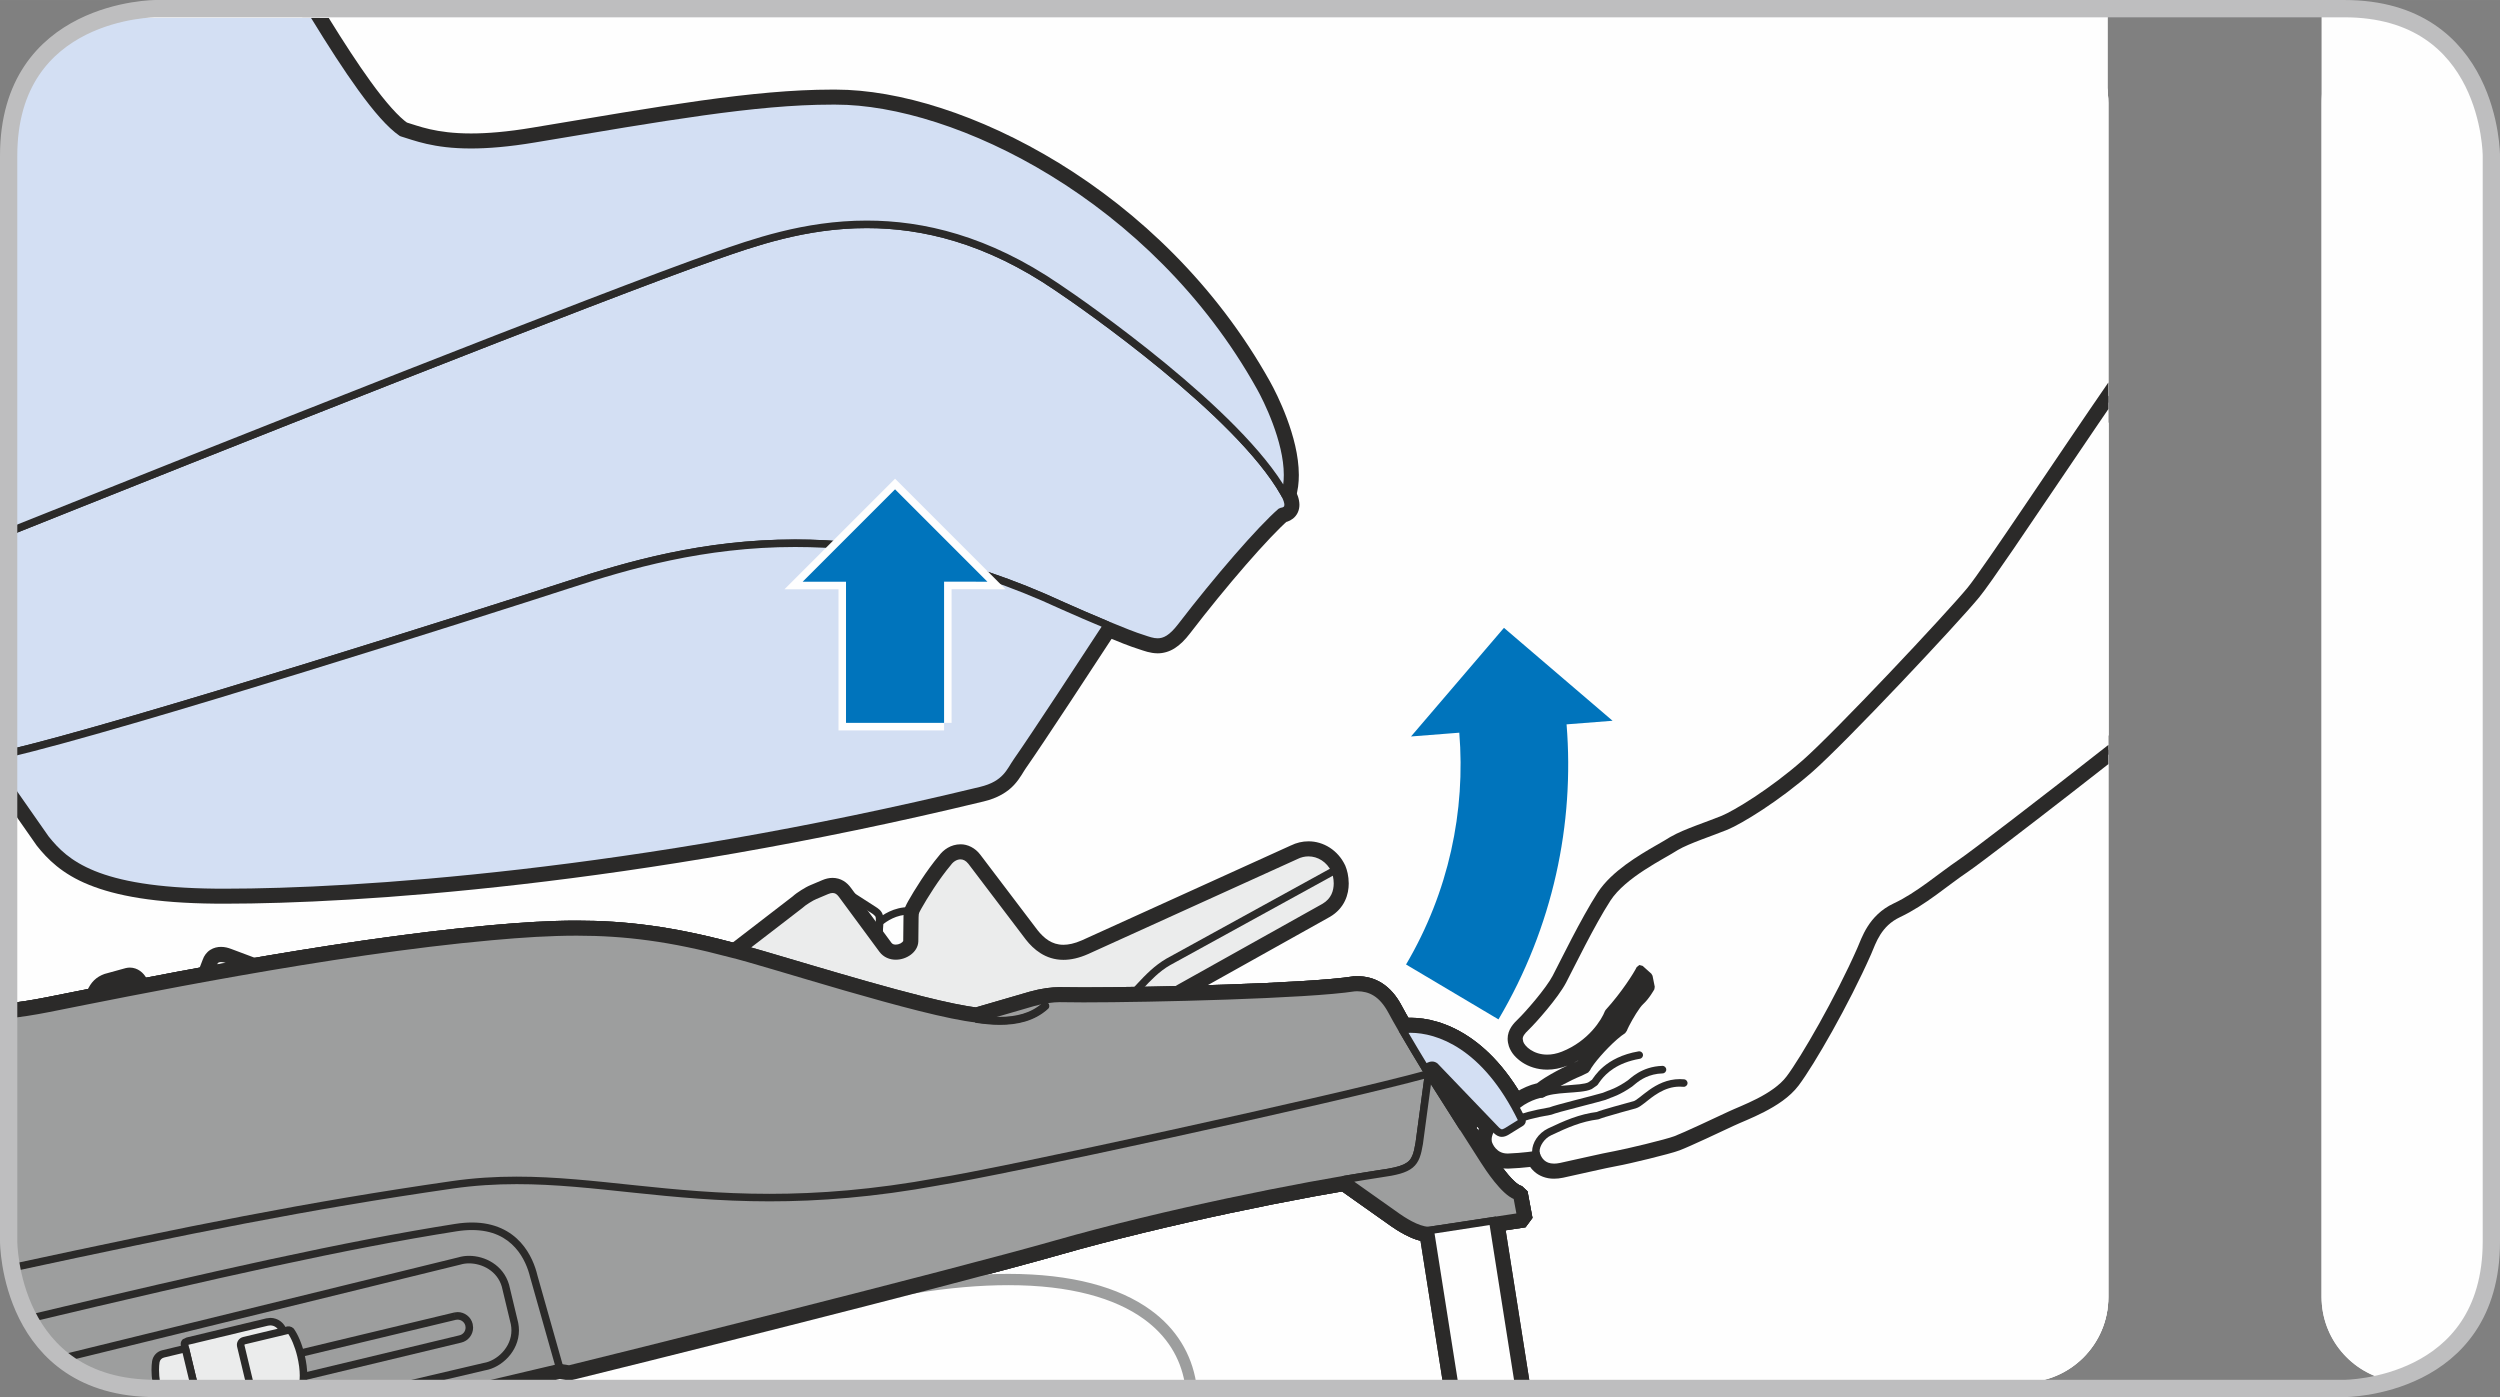 <?xml version="1.0" encoding="UTF-8"?>
<!DOCTYPE svg PUBLIC "-//W3C//DTD SVG 1.1//EN" "http://www.w3.org/Graphics/SVG/1.1/DTD/svg11.dtd">
<!-- Creator: CorelDRAW 2017 -->
<svg xmlns="http://www.w3.org/2000/svg" xml:space="preserve" width="51mm" height="28.501mm" version="1.1" style="shape-rendering:geometricPrecision; text-rendering:geometricPrecision; image-rendering:optimizeQuality; fill-rule:evenodd; clip-rule:evenodd"
viewBox="0 0 2482.87 1387.51"
 xmlns:xlink="http://www.w3.org/1999/xlink">
 <rect x="0" y="0" width="2482.87" height="1387.51" fill="#808080" stroke="none"/>
 <defs>
  <style type="text/css">
   <![CDATA[
    .str0 {stroke:#BEBEBF;stroke-width:17.18;stroke-miterlimit:4}
    .fil6 {fill:none;fill-rule:nonzero}
    .fil0 {fill:#FEFEFE;fill-rule:nonzero}
    .fil3 {fill:#EBECEC;fill-rule:nonzero}
    .fil4 {fill:#9D9E9E;fill-rule:nonzero}
    .fil1 {fill:#2B2A29;fill-rule:nonzero}
    .fil2 {fill:#D3DFF3;fill-rule:nonzero}
    .fil5 {fill:#0074BC;fill-rule:nonzero}
   ]]>
  </style>
 </defs>
 <g id="Слой_x0020_1">
  <path class="fil0" d="M2093.9 1288.11c0,46.8 -37.92,84.72 -84.72,84.72l-1902.02 0c-98.54,-27.62 -98.57,-139.94 -98.57,-139.94l0 -1078.25c0,-88.63 53.78,-123.47 96.07,-137.17l1904.51 0c46.8,0 84.72,37.92 84.72,84.7l0 1185.93z"/>
  <path class="fil0" d="M2093.9 1288.11c0,46.8 -37.92,84.72 -84.72,84.72l-1902.02 0c-98.54,-27.62 -98.57,-139.94 -98.57,-139.94l0 -1078.25c0,-88.63 53.78,-123.47 96.07,-137.17l1904.51 0c46.8,0 84.72,37.92 84.72,84.7l0 1185.93z"/>
  <path class="fil0" d="M2374.23 1371.29c-39.05,-7.54 -68.58,-41.9 -68.58,-83.18l0 -1185.93c0,-44.99 35.08,-81.77 79.36,-84.53 89.23,31.86 89.25,137 89.25,137l0 1078.25c0,91.42 -57.22,125.61 -100.03,138.4z"/>
  <path class="fil0" d="M2374.96 1371.07c-39.42,-7.25 -69.3,-41.82 -69.3,-83.32l0 -1279.16 22.55 0c146.06,0 146.06,146.05 146.06,146.05l0 1078.25c0,90.91 -56.58,125.22 -99.3,138.18z"/>
  <path class="fil0" d="M2093.38 1286.99c0,46.78 -37.92,84.72 -84.7,84.72l-1905.34 0c-94.73,-29.41 -94.75,-138.82 -94.75,-138.82l0 -1078.25c0,-146.05 146.05,-146.05 146.05,-146.05l0 0 1938.74 0 0 1278.4z"/>
  <path class="fil0" d="M2093.9 1288.43c0,46.8 -37.92,84.7 -84.72,84.7l-1900.96 0c-99.61,-27.11 -99.63,-140.25 -99.63,-140.25l0 -1078.25c0,-87.99 53,-122.96 95.15,-136.86l1905.44 0c46.8,0 84.72,37.96 84.72,84.72l0 1185.93z"/>
  <path class="fil0" d="M555.56 1358.18l-63.5 14.98 -383.77 0c-99.67,-27.08 -99.69,-140.27 -99.69,-140.27l0 -225.34c11.24,-1.11 24.37,-3.09 39.88,-6.17 78.26,-15.53 278.73,-56.88 439.69,-71.35 86.68,-7.85 146,-7.42 237.13,16.95 34.4,8.02 190.72,59.15 244.89,64.84l55.79 -16.23c10.85,-3.09 21.46,-4.24 28.32,-4.02 44.5,1.15 238.23,-2.52 291.01,-10.76 13.7,-0.86 27.01,4.38 37.03,23.46 10.03,18.98 36.51,62.11 36.51,62.11l-9.33 69.35c-3.54,20.53 -6.99,25.63 -39.24,30.02 -80.22,12.19 -214.44,39.29 -320.87,69.68 -106.34,30.36 -444.92,114.86 -484.07,124.31l-9.76 -1.55z"/>
  <path class="fil1" d="M555.56 1358.18l-2.58 -10.91 -109.74 25.89 97.56 0 17.34 -4.09 -2.58 -10.89 -1.75 11.06 1.75 -11.06zm-546.97 -339.36c11.92,-1.14 25.77,-3.21 42.08,-6.44l-0.02 0c78.26,-15.54 278.5,-56.81 438.5,-71.18l-0.43 0.05 0.45 -0.05c30.6,-2.76 57.59,-4.48 83.62,-4.48 47.26,0.01 91.52,5.56 149.59,21.09l0.17 0.05 0.19 0.03c7.97,1.85 24.27,6.56 44.53,12.54 30.47,9.02 70.31,21 107.7,31.29 37.51,10.31 72.17,18.91 94.03,21.25l2.18 0.22 57.89 -16.85 -0.07 0.02c8.89,-2.54 17.94,-3.62 23.49,-3.62l1.37 0.03 0.1 0c5.46,0.14 12.92,0.2 22,0.2 33.61,0 89.36,-0.93 142.67,-2.77 53.4,-1.85 103.82,-4.53 128.34,-8.33l-1.71 -11.08 0.7 11.18 2.06 -0.05c4.7,0.01 8.57,0.96 12.41,3.36 3.85,2.42 7.94,6.6 11.92,14.17l0 -0.01 0.02 0.05c10.42,19.68 36.8,62.6 36.87,62.74l9.55 -5.87 -11.11 -1.49 -9.32 69.35 11.11 1.49 -11.04 -1.9c-0.84,4.91 -1.67,8.47 -2.51,10.59 -0.64,1.63 -1.15,2.42 -1.74,3.06 -0.84,0.91 -2.32,2.04 -6.41,3.42 -4.02,1.3 -10.29,2.56 -19.06,3.76l-0.09 0 -0.09 0.01c-80.79,12.3 -215.14,39.4 -322.26,69.99 -105.85,30.23 -444.7,114.8 -483.62,124.17l2.63 10.91 1.75 -11.08 -11.94 -1.89 -2.15 0.52 2.58 10.91 -1.75 11.06 9.74 1.55 2.22 0.34 2.18 -0.51c39.37,-9.5 377.67,-93.93 484.51,-124.43 105.73,-30.21 239.83,-57.26 319.48,-69.37l-1.68 -11.08 1.53 11.11c8.31,-1.15 15.01,-2.34 20.82,-4 4.34,-1.27 8.24,-2.81 11.8,-5.01 5.34,-3.23 9.5,-8.33 11.73,-13.6 2.32,-5.29 3.35,-10.61 4.41,-16.63l0.03 -0.2 9.88 -73.51 -2.08 -3.38c-0.01,-0.03 -6.6,-10.75 -14.42,-23.84 -7.83,-13.07 -16.95,-28.59 -21.73,-37.63l0.02 0.02 0 0c-5.35,-10.22 -12.02,-17.81 -19.8,-22.73 -7.76,-4.93 -16.37,-6.85 -24.39,-6.82l-3.47 0.1 -0.52 0.01 -0.52 0.11c-21.97,3.45 -72.77,6.27 -125.66,8.07 -53.02,1.82 -108.67,2.75 -141.9,2.75 -8.96,0 -16.3,-0.07 -21.42,-0.19l-0.29 11.2 0.39 -11.2 -2.16 -0.05c-8.11,0.03 -18.58,1.37 -29.61,4.48l-0.05 0 -55.8 16.25 3.13 10.77 1.17 -11.15c-12.43,-1.29 -32.17,-5.46 -54.72,-11.13 -33.9,-8.5 -74.51,-20.32 -109.85,-30.76 -35.43,-10.48 -65.21,-19.49 -78.95,-22.71l-2.54 10.91 2.89 -10.84c-59.48,-15.92 -106.3,-21.86 -155.38,-21.84 -27.03,0 -54.7,1.77 -85.65,4.57l0.44 -0.03 -0.44 0.03c-161.92,14.57 -362.59,56.01 -440.85,71.52l-1.1 0.22 1.1 -0.22c-14.7,2.92 -27.14,4.81 -37.7,5.9l0 22.53z"/>
  <path class="fil1" d="M1505.55 1187.67l4.09 -10.43c-0.81,-0.26 -3.21,-1.79 -5.75,-4.19 -7.92,-7.28 -17.23,-21.26 -20.39,-26.24l-71.72 -112.27 -13.39 99.67 11.11 1.49 -11.04 -1.89c-0.84,4.91 -1.67,8.47 -2.51,10.58 -0.64,1.63 -1.15,2.42 -1.74,3.07 -0.84,0.91 -2.32,2.04 -6.41,3.4 -4.02,1.32 -10.29,2.58 -19.06,3.76l-0.07 0 -0.09 0.02c-10.87,1.63 -22.64,3.62 -35.02,5.72l-26.78 4.5 74.57 52.76 0.03 0.02c1.96,1.35 7.23,5.03 13.75,8.47 6.65,3.36 14.24,6.94 23.41,7.11l3.28 -0.2 0.14 -0.02 93.12 -14.11 6.91 -9.33 -4.9 -26.4 -3.9 -3.64 -1.56 -1.48 -2.01 -0.79 -4.09 10.43 -7.68 8.17 1.2 1.13 7.68 -8.16 -11.03 2.04 3.35 17.98 11.01 -2.04 -8.98 -6.68 -1.25 1.68 8.98 6.68 -1.66 -11.09 -88.4 13.43 1.68 11.06 -1.39 -11.11 -0.5 0.04c-1.98,0.15 -7.95,-1.77 -12.98,-4.55 -5.16,-2.7 -9.67,-5.81 -11.37,-6.99l0.03 0.01 -52.33 -37.03 -6.47 9.16 1.85 11.04c12.39,-2.08 24.04,-4.05 34.62,-5.63l-1.66 -11.08 1.51 11.09c8.32,-1.15 15.02,-2.32 20.83,-4 4.34,-1.26 8.24,-2.8 11.78,-5 5.36,-3.23 9.5,-8.33 11.75,-13.6 2.32,-5.31 3.35,-10.63 4.41,-16.63l0.03 -0.22 5.27 -39.19 38.83 60.8 0 -0.01c2.28,3.55 7.37,11.4 13.64,19.18 3.14,3.92 6.58,7.83 10.31,11.3 3.78,3.46 7.71,6.6 12.84,8.66l4.09 -10.44 -7.68 8.17 7.68 -8.17z"/>
  <path class="fil1" d="M1425.12 1058.95l6.79 -8.91c-2.56,-2.04 -6.29,-3.33 -9.67,-3.28 -3.11,0 -5.74,0.86 -7.9,1.89 -2.17,1.05 -3.99,2.3 -5.7,3.68l-7.8 6.25 51.54 81.67 27.53 -40.39 -47.3 -49.28 -0.7 -0.53 -6.79 8.91 -8.09 7.76 34.12 35.53 -7.68 11.25 9.26 6.32 9.48 -5.97 -37.1 -58.77 -9.46 5.99 7.01 8.72 1.32 -0.91 -1.75 -3.68 0 3.97 1.75 -0.29 -1.75 -3.68 0 3.97 0 -6.44 -3.9 5.14 3.9 1.3 0 -6.44 -3.9 5.14 6.78 -8.91 -8.09 7.76 8.09 -7.76z"/>
  <path class="fil2" d="M1511.27 1111.81c-40.09,-82.82 -94.72,-92.69 -118.68,-89.24 8.26,14.22 18.05,30.36 22.99,38.52 3.88,-3.08 7.03,-4.06 9.53,-2.15l61.23 63.82c3.07,2.68 5.44,3.66 10.15,0.82l14.1 -8.74c0.98,-0.77 1.37,-1.65 0.67,-3.04z"/>
  <path class="fil1" d="M1511.27 1111.81l10.08 -4.87c-18.63,-38.54 -40.81,-62.74 -62.39,-77.15 -21.61,-14.46 -42.39,-19.01 -57.91,-19.01 -3.62,0 -6.99,0.25 -10.04,0.69l-16.44 2.37 8.33 14.36c8.34,14.36 18.15,30.55 23.13,38.73l6.62 10.87 9.94 -7.94 1.39 -0.96 -0.89 -1.87 0.53 1.99 0.36 -0.12 -0.89 -1.87 0.53 1.99 -1.34 -5.08 0 5.25 1.34 -0.17 -1.34 -5.08 0 5.25 0 -6.51 -3.95 5.17 3.95 1.34 0 -6.51 -3.95 5.17 6.8 -8.89 -8.09 7.75 61.55 64.15 0.36 0.33c1.22,1.07 2.68,2.28 4.8,3.38 2.06,1.12 4.93,1.98 7.81,1.96 4.31,-0.03 7.78,-1.56 10.7,-3.31l0.07 -0.04 14.74 -9.1 0.5 -0.41c0.98,-0.79 2.2,-1.89 3.33,-3.72 1.13,-1.77 1.98,-4.38 1.94,-6.82 0,-2.63 -0.75,-4.78 -1.55,-6.34l-10.01 5.05 10.08 -4.87 -10.08 4.87 -10 5.07 7.49 -3.78 -8.35 0c0.02,1.87 0.57,3.16 0.86,3.78l7.49 -3.78 -8.35 0 9.4 0 -8 -4.93c-0.77,1.18 -1.41,3.17 -1.39,4.93l9.4 0 -8 -4.93 6.78 4.17 -4.96 -6.25 -1.82 2.08 6.78 4.17 -4.96 -6.25 6.97 8.76 -5.91 -9.52 -14.1 8.73 5.91 9.53 -5.77 -9.62 -0.53 0.29 -0.07 0.03 1.43 3.78 0 -3.98 -1.43 0.2 1.43 3.78 0 -3.98 0 5.44 2.54 -4.86 -2.54 -0.58 0 5.44 2.54 -4.86 -1.24 2.37 1.44 -2.25 -0.2 -0.12 -1.24 2.37 1.44 -2.25 -0.08 -0.05 -0.47 -0.39 -7.4 8.41 8.09 -7.78 -61.83 -64.42 -0.69 -0.53c-2.59,-2.06 -6.32,-3.33 -9.65,-3.26 -3.14,0 -5.77,0.86 -7.94,1.89 -2.18,1.05 -3.99,2.28 -5.72,3.68l6.97 8.76 9.59 -5.82c-4.95,-8.13 -14.72,-24.25 -22.9,-38.33l-9.68 5.63 1.58 11.08c1.94,-0.29 4.26,-0.47 6.87,-0.47 11.24,0.02 27.6,3.28 45.46,15.23 17.85,11.94 37.42,32.65 54.69,68.27l0.03 0.1 0.05 0.09 10 -5.07z"/>
  <path class="fil1" d="M868.94 1171.63l4.72 10.17c45.98,-21.5 196.7,-106.07 275.43,-170.48l0.41 -0.34 0.37 -0.36c3.85,-3.85 9.67,-8.26 14.99,-11.9 5.34,-3.66 10.18,-6.58 12.49,-7.95l-5.79 -9.62 5.46 9.79 143.87 -80.43 0.08 -0.05c6.94,-4.04 11.9,-9.79 14.74,-15.77 2.87,-5.97 3.78,-12.04 3.78,-17.33 -0.05,-7.39 -1.61,-13.28 -3.36,-17.5l-0.09 -0.22 -0.1 -0.2c-7.07,-14.98 -21.48,-23.94 -36.48,-23.89 -5.94,0 -11.95,1.39 -17.52,4.17l4.99 10.03 -4.63 -10.22 -207.71 94.29 0 0c-7.54,3.33 -13.59,4.48 -18.48,4.48 -6.01,-0.03 -10.53,-1.65 -14.7,-4.23 -4.14,-2.59 -7.79,-6.29 -10.91,-10.2l-8.78 6.97 8.93 -6.77 -57.21 -75.43 -0.07 -0.07c-4.81,-6.35 -12.35,-10.2 -19.53,-10.08 -9.38,0.12 -16.82,5.16 -21.56,11.7l9.1 6.52 -8.57 -7.21c-12.8,15.21 -24.78,34.66 -30.91,45.53l-0.14 0.24 -0.12 0.26c-0.57,1.24 -1.45,2.37 -2.7,5.36 -1.22,2.99 -1.7,6.52 -1.66,10.2l11.2 0 -11.2 -0.12 -0.26 23.71 11.21 0.12 -11.21 -0.33 -0.14 0.29c-0.24,0.46 -1.18,1.46 -2.62,2.2 -1.43,0.74 -3.23,1.18 -4.69,1.17 -2.23,-0.11 -3.18,-0.54 -4.28,-1.87l-8.95 6.73 9.02 -6.65 -40.31 -54.65 -9.02 6.66 9.1 -6.53c-1.89,-2.66 -4.33,-5.17 -7.49,-7.04 -3.14,-1.89 -7.01,-2.96 -10.78,-2.94 -3.57,0 -6.99,0.86 -10.18,2.22l-11.71 4.95 4.36 10.32 -4.12 -10.42c-3.09,1.25 -6.08,2.97 -9.41,5.05 -3.3,2.09 -6.37,4.17 -9.15,6.82l7.81 8.04 -6.84 -8.88 -164.29 126.49 6.84 8.88 -6.44 -9.17c-28.7,20.13 -58.32,28.56 -88.62,28.59 -23.17,0.02 -46.73,-5.03 -70.12,-14.08l-0.05 0 -235.5 -88.3 -3.93 10.5 4.15 -10.41c-3.11,-1.22 -6.44,-2.06 -10.17,-2.08 -3.32,0 -7.13,0.74 -10.65,2.97 -3.54,2.2 -6.3,5.94 -7.56,9.88l10.62 3.54 -10.46 -4 -8.02 20.91 0.01 -0.03c-1.01,2.66 -1.6,5.19 -2.16,7.85 -0.54,2.69 -0.93,4.99 -1.07,7.45l0 0.03 -0.98 21.69 11.2 0.52 -11.16 -0.96c-0.16,1.56 -0.79,2.69 -2.09,3.83 -1.31,1.09 -3.27,1.84 -5.1,1.82 -2.3,-0.1 -4.25,-0.69 -6.51,-3.61l-30.88 -42.02 -9.04 6.63 9.7 -5.6c-1.53,-2.66 -3.53,-5.1 -6.29,-7.06 -2.71,-1.94 -6.32,-3.28 -10.08,-3.27 -1.39,0 -2.81,0.18 -4.19,0.52l-0.09 0.03 -20.71 5.71 -0.41 0.14c-3.62,1.3 -7.26,3.36 -10.17,6.25 -2.94,2.89 -4.91,6.22 -6.49,9.6l-0.05 0.12 -28.78 65.52 -0.03 0.1c-2.34,5.56 -3.85,11.52 -3.83,17.85 0,5.72 1.15,11.42 3.13,17.6l0.02 0.07 46.47 137.65 767.82 -39.38 1.98 -0.93 -4.72 -10.17 -0.57 -11.2 -748.71 38.42 -40.99 -121.46 -10.63 3.59 10.68 -3.42c-1.53,-4.79 -2.06,-8.13 -2.06,-10.78 0.03,-2.94 0.56,-5.43 2.11,-9.26l-10.34 -4.29 10.25 4.52 28.68 -65.31 -10.25 -4.52 10.17 4.72c0.92,-1.99 1.54,-2.77 1.87,-3.09 0.36,-0.31 0.62,-0.56 2.1,-1.13l-3.81 -10.53 2.97 10.8 20.15 -5.55 -2.97 -10.8 2.75 10.86 -1.32 -5.19 0 5.36 1.32 -0.17 -1.32 -5.19 0 5.36 0 -4.88 -2.83 4.04 2.83 0.84 0 -4.88 -2.83 4.04 1.13 -1.63 -1.51 1.34 0.37 0.29 1.13 -1.63 -1.51 1.34 0.19 0.26 0.29 0.54 31.29 42.59 -0.01 -0.03c6.16,8.49 15.72,12.8 24.54,12.71 7.18,-0.03 13.98,-2.51 19.41,-6.99 5.43,-4.43 9.46,-11.25 10.12,-19.17l0.02 -0.22 0.99 -21.93 0 0.02c-0.03,-0.03 0.24,-2.2 0.64,-4.02 0.36,-1.85 0.96,-3.93 1.06,-4.14l0 -0.01 8.16 -21.27 0.07 -0.24 -3.64 -1.22 2.01 3.16 1.63 -1.94 -3.64 -1.22 2.01 3.16 -2.03 -3.2 0.92 3.68 1.1 -0.48 -2.03 -3.2 0.92 3.68 -0.31 -1.24 0 1.29 0.31 -0.05 -0.31 -1.24 0 1.29 1.85 0.48 0.1 0.03 235.57 88.31 3.93 -10.5 -4.04 10.46c25.47,9.84 51.77,15.58 78.2,15.6 34.54,0.03 69.25,-9.96 101.52,-32.69l0.18 -0.15 165 -127.03 0.46 -0.45c0.41,-0.44 3,-2.42 5.46,-3.93 2.42,-1.56 5.25,-3.02 5.72,-3.18l0.14 -0.03 11.82 -5.01 -0.43 0.2 0.43 -0.2 1.46 -0.43 0 -1.22 -0.62 1.05 0.62 0.18 0 -1.22 -0.62 1.05 0.08 -0.15 -0.1 0.14 0.02 0.01 0.08 -0.15 -0.1 0.14 0.69 0.81 0.05 0.05 40.38 54.74 0.05 0.07c5.65,7.59 14.5,10.91 22.18,10.8 7.16,-0.03 13.83,-2.34 19.37,-6.44 5.43,-4.02 10.2,-10.54 10.49,-18.98l0 -0.1 0.26 -23.89 0 -0.05 0.09 -1.92 0.02 -0.12 -0.67 -0.17 0.65 0.28 0.02 -0.11 -0.67 -0.17 0.65 0.28 0.41 -0.79 1.53 -2.87 -10.05 -4.96 9.77 5.48c5.52,-9.86 17.31,-28.82 28.51,-42.08l0.29 -0.33 0.24 -0.36c1.2,-1.75 3.07,-2.46 3.35,-2.34 0.22,0.12 0.29,-0.34 1.9,1.49l8.81 -6.9 -8.93 6.77 57.25 75.45 0.07 0.1c4.08,5.14 9.41,10.77 16.55,15.25 7.11,4.5 16.18,7.68 26.61,7.64 8.49,0 17.69,-2.03 27.56,-6.39l0.02 -0.02 208.05 -94.44 0.19 -0.1c2.49,-1.24 5.03,-1.79 7.52,-1.81 6.27,0.07 12.49,3.42 16.25,11.13l10.12 -4.82 -10.3 4.4c0.51,1.1 1.61,5 1.56,8.71 0,2.73 -0.5,5.41 -1.56,7.62 -1.12,2.23 -2.65,4.19 -5.89,6.15l5.67 9.65 -5.46 -9.78 -143.9 80.44 -0.16 0.11c-2.39,1.42 -7.64,4.62 -13.57,8.66 -5.94,4.1 -12.57,9 -18.1,14.46l7.88 7.97 -7.11 -8.66c-75.45,61.96 -227.17,147.31 -270.69,167.47l4.74 10.17 -0.57 -11.2 0.57 11.2z"/>
  <path class="fil1" d="M868.94 1171.63l1.58 3.4c45.15,-21.06 196.2,-105.88 273.85,-169.49l0.26 -0.24c8.86,-8.79 24.25,-18.17 28.87,-20.95l-1.92 -3.19 1.82 3.26 143.75 -80.36 0.07 -0.03c11.54,-6.73 14.91,-17.85 14.82,-26.65 -0.02,-6.17 -1.43,-11.41 -2.77,-14.57l-0.07 -0.16c-5.96,-12.55 -17.66,-19.64 -29.73,-19.63 -4.79,0 -9.65,1.11 -14.19,3.38l1.66 3.35 -1.54 -3.4 -207.8 94.32 0.02 -0.01c-8.32,3.68 -15.41,5.12 -21.5,5.12 -14.84,-0.02 -24.49,-8.55 -31.46,-17.26l-2.92 2.34 2.97 -2.25 -57.16 -75.36 -0.03 -0.03c-3.74,-4.86 -8.79,-7.26 -13.65,-7.23 -6.34,0.05 -11.92,3.62 -15.49,8.57l3.04 2.18 -2.85 -2.4c-12.26,14.57 -24.2,33.85 -30.11,44.38l-0.1 0.16c-0.82,1.72 -1.65,2.85 -2.44,4.79 -0.77,1.94 -1.15,4.23 -1.13,7.45l3.73 0 -3.73 -0.05 -0.26 23.73 3.74 0.03 -3.74 -0.12c-0.05,2.65 -1.65,5.33 -4.5,7.47 -2.82,2.11 -6.73,3.47 -10.42,3.45 -4.06,-0.01 -7.63,-1.43 -10.24,-4.84l-2.99 2.23 3.01 -2.22 -40.31 -54.63 -3 2.22 3.04 -2.18c-2.8,-4.02 -7.11,-6.9 -12.21,-6.85 -2.37,0 -4.81,0.57 -7.28,1.62l-11.71 4.95 1.46 3.45 -1.37 -3.49c-4.33,1.8 -12.14,6.56 -16.09,10.29l2.59 2.68 -2.27 -2.97 -164.29 126.51 2.27 2.96 -2.15 -3.06c-29.88,20.99 -61.21,29.95 -92.91,29.95 -24.25,0.02 -48.72,-5.25 -72.82,-14.57l-0.03 -0.01 -235.43 -88.28 -1.32 3.51 1.39 -3.47c-2.39,-0.94 -4.89,-1.53 -7.4,-1.54 -4.45,-0.18 -9.52,2.47 -11.13,7.75l3.54 1.17 -3.49 -1.32 -8.04 20.97 0.02 -0.03c-1.37,3.64 -2.53,9.69 -2.73,12.92l-0.96 21.73 3.72 0.17 -3.72 -0.31c-0.55,7.23 -7.32,12.45 -14.63,12.47 -4.48,-0.03 -8.95,-1.87 -12.52,-6.65l0 0 -30.88 -42.03 -3.02 2.2 3.25 -1.85c-2.15,-3.76 -5.63,-6.58 -9.91,-6.6l-2.35 0.29 -0.07 0.01 -20.15 5.55 -0.29 0.09c-5.91,2.03 -9.84,6.13 -12.42,11.99l-0.03 0.07 -28.7 65.31 -0.01 0.07c-2.08,4.98 -3.26,9.78 -3.26,14.98 0,4.69 0.94,9.62 2.77,15.34l0.01 0.05 43.73 129.51c0.53,1.58 2.06,2.61 3.72,2.53l757.18 -38.85 1.39 -0.33 -1.58 -3.4 -0.19 -3.73 -754.36 38.69 -42.8 -126.82 -3.55 1.2 3.57 -1.13c-1.68,-5.27 -2.42,-9.39 -2.42,-13.07 0.02,-4.07 0.88,-7.73 2.68,-12.11l-3.44 -1.44 3.42 1.51 28.68 -65.32 -3.42 -1.51 3.38 1.6c2.44,-4.95 3.9,-6.44 8.21,-8.13l-1.27 -3.5 0.98 3.59 20.16 -5.53 -0.99 -3.61 0.91 3.63 0.51 -0.07c0.76,-0.02 2.04,0.5 3.44,2.85l0.22 0.35 30.89 42.02 0 0.02c4.86,6.65 11.87,9.72 18.53,9.68 10.7,0 21.02,-7.62 22.09,-19.32l0 -0.14 0.98 -21.72c0.03,-1.77 1.34,-8.45 2.22,-10.53l0 -0.03 8.05 -20.95 0.05 -0.17c0.84,-2.09 1.61,-2.45 4.04,-2.63 1.3,0 2.96,0.35 4.63,1.01l0.07 0.03 235.43 88.26 1.32 -3.51 -1.36 3.49c24.78,9.59 50.18,15.08 75.52,15.1 33.13,0 66.14,-9.48 97.23,-31.33l0.12 -0.1 164.29 -126.49 0.33 -0.27c2.4,-2.46 10.87,-7.68 13.64,-8.69l0.09 -0.03 11.71 -4.95c1.75,-0.74 3.19,-1.03 4.36,-1.03 2.39,0.07 4.08,1 6.13,3.74l0.03 0.03 40.31 54.65 0.03 0.04c4.12,5.51 10.34,7.85 16.2,7.81 5.42,0 10.72,-1.84 14.91,-4.95 4.14,-3.09 7.32,-7.7 7.49,-13.23l0 -0.07 0.26 -23.72 0 -0.03c0,-2.77 0.27,-3.83 0.6,-4.69 0.33,-0.89 1.1,-2.06 2.2,-4.23l-3.35 -1.65 3.26 1.82c5.72,-10.18 17.57,-29.32 29.3,-43.23l0.18 -0.22c2.37,-3.35 6.11,-5.5 9.42,-5.46 2.54,0.05 5.1,1.03 7.78,4.36l2.94 -2.3 -2.97 2.25 57.15 75.34 0.05 0.09c7.43,9.41 19.28,20.06 37.3,20.06 7.28,0 15.44,-1.73 24.53,-5.77l0.03 -0.01 207.81 -94.31 0.12 -0.07c3.52,-1.75 7.21,-2.59 10.85,-2.59 9.17,0.03 18.12,5.24 23,15.39l3.36 -1.62 -3.43 1.46c0.92,2.15 2.18,6.7 2.16,11.65 -0.08,7.24 -2.3,14.94 -11.14,20.21l1.89 3.21 -1.82 -3.25 -143.73 80.36 -0.1 0.05c-4.78,2.89 -20.37,12.24 -30.28,22.03l2.63 2.66 -2.37 -2.9c-76.55,62.81 -227.94,147.89 -272.27,168.5l1.58 3.38 -0.19 -3.73 0.19 3.73z"/>
  <path class="fil1" d="M836.07 888.35l-3.01 2.23 40.31 54.63c1.2,1.62 3.47,2.01 5.14,0.86 1.66,-1.13 2.11,-3.4 1.01,-5.1 -1.81,-2.78 -2.85,-6.92 -2.83,-10.73l0.03 -1.19 0 -0.07 0.53 -14.94 -3.72 -0.14 3.72 0.26 0.05 -1.45c0.01,-2.73 -0.67,-5.17 -1.92,-7.02 -1.24,-1.87 -2.78,-3.04 -4.14,-4.02l-0.15 -0.1 -31.69 -20.42 -2.03 3.13 2.3 -2.94 -3.02 -1.39c-1.12,-0.29 -2.4,-0.5 -3.83,-0.5 -1.2,0 -2.53,0.16 -3.88,0.53 -1.6,0.45 -2.7,1.89 -2.73,3.56 -0.02,1.65 1.06,3.14 2.66,3.61 1.41,0.44 2.8,1.46 4.14,3.34l0.05 0.09 3.01 -2.23 3.06 -2.15c-2.01,-2.87 -4.73,-5.17 -8.09,-6.18l-1.08 3.55 1.01 3.61 1.85 -0.26 1.9 0.24 0.52 0.19 0.03 0.01 0.77 -1.37 -0.96 1.24 0.19 0.14 0.77 -1.37 -0.96 1.24 0.28 0.19 31.67 20.42 2.03 -3.13 -2.18 3.01 2.27 2.09c0.38,0.6 0.67,1.26 0.69,2.9l-0.03 0.91 0 0.14 -0.55 14.94 3.74 0.14 -3.74 -0.2 -0.03 1.6c0.02,5.06 1.24,10.39 4.02,14.77l3.14 -2.01 3.01 -2.22 -40.31 -54.65 -3 2.22 3.06 -2.15 -3.06 2.15z"/>
  <path class="fil1" d="M876.4 943l-2.99 2.25c4.14,5.51 10.34,7.87 16.2,7.83 5.44,-0.02 10.73,-1.84 14.91,-4.95 4.15,-3.09 7.33,-7.7 7.5,-13.23l0 -0.07 0.24 -23.73 0 -0.02c0.01,-2.66 0.24,-3.71 0.58,-4.67l-0.28 -3.18 -2.64 -1.8c-2.44,-0.38 -4.79,-0.57 -7.06,-0.57 -15.27,0.03 -26.35,7.71 -31.79,12.28l-1.34 2.73 -0.46 12.83 3.72 0.14 -3.72 -0.19 -0.05 1.58c0.02,5.08 1.26,10.41 4.04,14.77l0.16 0.24 2.99 -2.25 3.14 -2.01c-1.8,-2.78 -2.87,-6.92 -2.85,-10.75l0.03 -1.19 0 -0.07 0.48 -12.83 -3.74 -0.14 2.4 2.85c4.81,-4.04 14.36,-10.53 27,-10.53 1.89,0 3.87,0.16 5.91,0.46l0.56 -3.68 -3.51 -1.3c-0.72,1.96 -1.05,4.19 -1.05,7.26l3.74 0 -3.74 -0.05 -0.24 23.73 3.72 0.03 -3.72 -0.12c-0.07,2.65 -1.65,5.33 -4.5,7.46 -2.82,2.13 -6.75,3.49 -10.44,3.47 -4.04,-0.01 -7.61,-1.43 -10.22,-4.84l-2.99 2.23 3.14 -2.01 -3.14 2.01z"/>
  <path class="fil3" d="M868.94 1171.63c44.74,-20.84 195.96,-105.79 273.06,-168.98 9.4,-9.29 24.87,-18.65 29.58,-21.5l143.73 -80.36c17.26,-10.14 13.29,-30.02 10.53,-36.53 -7.58,-15.87 -24.71,-21.57 -38.88,-14.51l-207.81 94.32c-30.13,13.32 -47.26,-0.5 -57.4,-13.23l-57.15 -75.34c-7.4,-9.43 -17.92,-6.1 -23.17,1.22 -11.99,14.24 -23.89,33.44 -29.71,43.82 -1.92,3.86 -3.19,4.57 -3.19,10.56l-0.24 23.72c-0.37,12.61 -22.31,20.92 -31.89,8.19l-40.31 -54.63c-3.56,-4.98 -8.4,-6.77 -14.99,-3.97l-11.71 4.95c-3.54,1.39 -11.7,6.37 -14.87,9.48l-164.29 126.49c-53.77,37.78 -112.82,37.61 -169.22,15.8l-235.44 -88.26c-5.71,-2.28 -11.68,-1.82 -13.6,3.9l-8.04 20.99c-1.12,2.85 -2.36,9.22 -2.46,11.73l-0.98 21.71c-1.3,15.29 -22.84,22.69 -33.88,7.73l-30.9 -42.04c-2.09,-3.63 -5.06,-5.29 -8.09,-4.54l-20.15 5.55c-5.12,1.85 -7.82,4.63 -10.33,10.03l-28.68 65.31c-3.69,8.93 -4.07,16.16 -0.39,27.75l43.73 129.49 757.17 -38.84z"/>
  <path class="fil1" d="M868.94 1171.63l1.58 3.4c45.15,-21.06 196.2,-105.88 273.85,-169.49l0.26 -0.24c8.86,-8.79 24.25,-18.17 28.87,-20.95l-1.92 -3.19 1.82 3.26 143.75 -80.36 0.07 -0.03c11.54,-6.73 14.91,-17.85 14.82,-26.65 -0.02,-6.17 -1.43,-11.41 -2.77,-14.57l-0.07 -0.16c-5.96,-12.55 -17.66,-19.64 -29.73,-19.63 -4.79,0 -9.65,1.11 -14.19,3.38l1.66 3.35 -1.54 -3.4 -207.8 94.32 0.02 -0.01c-8.32,3.68 -15.41,5.12 -21.5,5.12 -14.84,-0.02 -24.49,-8.55 -31.46,-17.26l-2.92 2.34 2.97 -2.25 -57.16 -75.36 -0.03 -0.03c-3.74,-4.86 -8.79,-7.26 -13.65,-7.23 -6.34,0.05 -11.92,3.62 -15.49,8.57l3.04 2.18 -2.85 -2.4c-12.26,14.57 -24.2,33.85 -30.11,44.38l-0.1 0.16c-0.82,1.72 -1.65,2.85 -2.44,4.79 -0.77,1.94 -1.15,4.23 -1.13,7.45l3.73 0 -3.73 -0.05 -0.26 23.73 3.74 0.03 -3.74 -0.12c-0.05,2.65 -1.65,5.33 -4.5,7.47 -2.82,2.11 -6.73,3.47 -10.42,3.45 -4.06,-0.01 -7.63,-1.43 -10.24,-4.84l-2.99 2.23 3.01 -2.22 -40.31 -54.63 -3 2.22 3.04 -2.18c-2.8,-4.02 -7.11,-6.9 -12.21,-6.85 -2.37,0 -4.81,0.57 -7.28,1.62l-11.71 4.95 1.46 3.45 -1.37 -3.49c-4.33,1.8 -12.14,6.56 -16.09,10.29l2.59 2.68 -2.27 -2.97 -164.29 126.51 2.27 2.96 -2.15 -3.06c-29.88,20.99 -61.21,29.95 -92.91,29.95 -24.25,0.02 -48.72,-5.25 -72.82,-14.57l-0.03 -0.01 -235.43 -88.28 -1.32 3.51 1.39 -3.47c-2.39,-0.94 -4.89,-1.53 -7.4,-1.54 -4.45,-0.18 -9.52,2.47 -11.13,7.75l3.54 1.17 -3.49 -1.32 -8.04 20.97 0.02 -0.03c-1.37,3.64 -2.53,9.69 -2.73,12.92l-0.96 21.73 3.72 0.17 -3.72 -0.31c-0.55,7.23 -7.32,12.45 -14.63,12.47 -4.48,-0.03 -8.95,-1.87 -12.52,-6.65l0 0 -30.88 -42.03 -3.02 2.2 3.25 -1.85c-2.15,-3.76 -5.63,-6.58 -9.91,-6.6l-2.35 0.29 -0.07 0.01 -20.15 5.55 -0.29 0.09c-5.91,2.03 -9.84,6.13 -12.42,11.99l-0.03 0.07 -28.7 65.31 -0.01 0.07c-2.08,4.98 -3.26,9.78 -3.26,14.98 0,4.69 0.94,9.62 2.77,15.34l0.01 0.05 43.73 129.51c0.53,1.58 2.06,2.61 3.72,2.53l757.18 -38.85 1.39 -0.33 -1.58 -3.4 -0.19 -3.73 -754.36 38.69 -42.8 -126.82 -3.55 1.2 3.57 -1.13c-1.68,-5.27 -2.42,-9.39 -2.42,-13.07 0.02,-4.07 0.88,-7.73 2.68,-12.11l-3.44 -1.44 3.42 1.51 28.68 -65.32 -3.42 -1.51 3.38 1.6c2.44,-4.95 3.9,-6.44 8.21,-8.13l-1.27 -3.5 0.98 3.59 20.16 -5.53 -0.99 -3.61 0.91 3.63 0.51 -0.07c0.76,-0.02 2.04,0.5 3.44,2.85l0.22 0.35 30.89 42.02 0 0.02c4.86,6.65 11.87,9.72 18.53,9.68 10.7,0 21.02,-7.62 22.09,-19.32l0 -0.14 0.98 -21.72c0.03,-1.77 1.34,-8.45 2.22,-10.53l0 -0.03 8.05 -20.95 0.05 -0.17c0.84,-2.09 1.61,-2.45 4.04,-2.63 1.3,0 2.96,0.35 4.63,1.01l0.07 0.03 235.43 88.26 1.32 -3.51 -1.36 3.49c24.78,9.59 50.18,15.08 75.52,15.1 33.13,0 66.14,-9.48 97.23,-31.33l0.12 -0.1 164.29 -126.49 0.33 -0.27c2.4,-2.46 10.87,-7.68 13.64,-8.69l0.09 -0.03 11.71 -4.95c1.75,-0.74 3.19,-1.03 4.36,-1.03 2.39,0.07 4.08,1 6.13,3.74l0.03 0.03 40.31 54.65 0.03 0.04c4.12,5.51 10.34,7.85 16.2,7.81 5.42,0 10.72,-1.84 14.91,-4.95 4.14,-3.09 7.32,-7.7 7.49,-13.23l0 -0.07 0.26 -23.72 0 -0.03c0,-2.77 0.27,-3.83 0.6,-4.69 0.33,-0.89 1.1,-2.06 2.2,-4.23l-3.35 -1.65 3.26 1.82c5.72,-10.18 17.57,-29.32 29.3,-43.23l0.18 -0.22c2.37,-3.35 6.11,-5.5 9.42,-5.46 2.54,0.05 5.1,1.03 7.78,4.36l2.94 -2.3 -2.97 2.25 57.15 75.34 0.05 0.09c7.43,9.41 19.28,20.06 37.3,20.06 7.28,0 15.44,-1.73 24.53,-5.77l0.03 -0.01 207.81 -94.31 0.12 -0.07c3.52,-1.75 7.21,-2.59 10.85,-2.59 9.17,0.03 18.12,5.24 23,15.39l3.36 -1.62 -3.43 1.46c0.92,2.15 2.18,6.7 2.16,11.65 -0.08,7.24 -2.3,14.94 -11.14,20.21l1.89 3.21 -1.82 -3.25 -143.73 80.36 -0.1 0.05c-4.78,2.89 -20.37,12.24 -30.28,22.03l2.63 2.66 -2.37 -2.9c-76.55,62.81 -227.94,147.89 -272.27,168.5l1.58 3.38 -0.19 -3.73 0.19 3.73z"/>
  <path class="fil1" d="M113.42 1213.82l50.22 -24.71c1.32,-0.65 2.15,-2.01 2.1,-3.49l-0.02 -0.57c-0.03,-5.77 2.99,-12.62 7.99,-17.82 4.99,-5.24 11.73,-8.74 18.77,-8.74 7.73,0.03 16.44,4 24.94,16.23l3.07 -2.11 -3.16 1.97 18.02 28.68 3.21 1.77c266.91,-3.95 504.67,-92.86 548.43,-112.3l-1.53 -3.43 -2.68 2.62 64.8 66.76c1.11,1.15 2.83,1.46 4.28,0.79 41.63,-19.49 170.66,-86.46 254.16,-150.96l-2.28 -2.96 2.04 3.13c23.54,-15.58 34.81,-37.92 56.37,-50.18l-1.87 -3.23 1.81 3.26 165.56 -90.99c1.8,-1 2.45,-3.28 1.48,-5.08 -1,-1.81 -3.26,-2.46 -5.08,-1.46l-165.54 90.99 -0.07 0.03c-23.82,13.93 -35.09,36.43 -56.73,50.41l-0.24 0.17c-82.58,63.82 -211.61,130.87 -252.78,150.11l1.6 3.37 2.68 -2.59 -64.81 -66.77c-1.09,-1.11 -2.77,-1.45 -4.19,-0.81 -42.8,19.08 -280.26,107.82 -545.5,111.67l0.05 3.72 3.16 -1.99 -18 -28.68 -0.1 -0.16c-9.34,-13.6 -20.54,-19.48 -31.08,-19.44 -9.57,0.02 -18.07,4.65 -24.18,11.06 -6.1,6.44 -10.01,14.74 -10.05,22.98l0.01 0.83 3.73 -0.14 -1.65 -3.35 -50.22 24.71c-1.85,0.91 -2.61,3.16 -1.7,5.01 0.91,1.85 3.14,2.61 4.99,1.7z"/>
  <path class="fil1" d="M1507.88 1373.16l-0.1 -0.67 -4.33 0.67 -6.94 0 -23.31 -147.99 -39.92 6.11 22.36 141.88 -22.68 0 -25.32 -160.64 84.22 -12.9 27.36 173.53 -11.33 0zm0 0l-0.1 -0.67 0.1 0.67z"/>
  <path class="fil0" d="M555.56 1358.18l-63.5 14.98 -383.77 0c-99.67,-27.08 -99.69,-140.27 -99.69,-140.27l0 -225.34c11.24,-1.11 24.37,-3.09 39.88,-6.17 78.26,-15.53 278.73,-56.88 439.69,-71.35 86.68,-7.85 146,-7.42 237.13,16.95 34.4,8.02 190.72,59.15 244.89,64.84l55.79 -16.23c10.85,-3.09 21.46,-4.24 28.32,-4.02 44.5,1.15 238.23,-2.52 291.01,-10.76 13.7,-0.86 27.01,4.38 37.03,23.46 10.03,18.98 36.51,62.11 36.51,62.11l-9.33 69.35c-3.54,20.53 -6.99,25.63 -39.24,30.02 -80.22,12.19 -214.44,39.29 -320.87,69.68 -106.34,30.36 -444.92,114.86 -484.07,124.31l-9.76 -1.55z"/>
  <path class="fil1" d="M555.56 1358.18l-2.58 -10.91 -109.74 25.89 97.56 0 17.34 -4.09 -2.58 -10.89 -1.75 11.06 1.75 -11.06zm-546.97 -339.36c11.92,-1.14 25.77,-3.21 42.08,-6.44l-0.02 0c78.26,-15.54 278.5,-56.81 438.5,-71.18l-0.43 0.05 0.45 -0.05c30.6,-2.76 57.59,-4.48 83.62,-4.48 47.26,0.01 91.52,5.56 149.59,21.09l0.17 0.05 0.19 0.03c7.97,1.85 24.27,6.56 44.53,12.54 30.47,9.02 70.31,21 107.7,31.29 37.51,10.31 72.17,18.91 94.03,21.25l2.18 0.22 57.89 -16.85 -0.07 0.02c8.89,-2.54 17.94,-3.62 23.49,-3.62l1.37 0.03 0.1 0c5.46,0.14 12.92,0.2 22,0.2 33.61,0 89.36,-0.93 142.67,-2.77 53.4,-1.85 103.82,-4.53 128.34,-8.33l-1.71 -11.08 0.7 11.18 2.06 -0.05c4.7,0.01 8.57,0.96 12.41,3.36 3.85,2.42 7.94,6.6 11.92,14.17l0 -0.01 0.02 0.05c10.42,19.68 36.8,62.6 36.87,62.74l9.55 -5.87 -11.11 -1.49 -9.32 69.35 11.11 1.49 -11.04 -1.9c-0.84,4.91 -1.67,8.47 -2.51,10.59 -0.64,1.63 -1.15,2.42 -1.74,3.06 -0.84,0.91 -2.32,2.04 -6.41,3.42 -4.02,1.3 -10.29,2.56 -19.06,3.76l-0.09 0 -0.09 0.01c-80.79,12.3 -215.14,39.4 -322.26,69.99 -105.85,30.23 -444.7,114.8 -483.62,124.17l2.63 10.91 1.75 -11.08 -11.94 -1.89 -2.15 0.52 2.58 10.91 -1.75 11.06 9.74 1.55 2.22 0.34 2.18 -0.51c39.37,-9.5 377.67,-93.93 484.51,-124.43 105.73,-30.21 239.83,-57.26 319.48,-69.37l-1.68 -11.08 1.53 11.11c8.31,-1.15 15.01,-2.34 20.82,-4 4.34,-1.27 8.24,-2.81 11.8,-5.01 5.34,-3.23 9.5,-8.33 11.73,-13.6 2.32,-5.29 3.35,-10.61 4.41,-16.63l0.03 -0.2 9.88 -73.51 -2.08 -3.38c-0.01,-0.03 -6.6,-10.75 -14.42,-23.84 -7.83,-13.07 -16.95,-28.59 -21.73,-37.63l0.02 0.02 0 0c-5.35,-10.22 -12.02,-17.81 -19.8,-22.73 -7.76,-4.93 -16.37,-6.85 -24.39,-6.82l-3.47 0.1 -0.52 0.01 -0.52 0.11c-21.97,3.45 -72.77,6.27 -125.66,8.07 -53.02,1.82 -108.67,2.75 -141.9,2.75 -8.96,0 -16.3,-0.07 -21.42,-0.19l-0.29 11.2 0.39 -11.2 -2.16 -0.05c-8.11,0.03 -18.58,1.37 -29.61,4.48l-0.05 0 -55.8 16.25 3.13 10.77 1.17 -11.15c-12.43,-1.29 -32.17,-5.46 -54.72,-11.13 -33.9,-8.5 -74.51,-20.32 -109.85,-30.76 -35.43,-10.48 -65.21,-19.49 -78.95,-22.71l-2.54 10.91 2.89 -10.84c-59.48,-15.92 -106.3,-21.86 -155.38,-21.84 -27.03,0 -54.7,1.77 -85.65,4.57l0.44 -0.03 -0.44 0.03c-161.92,14.57 -362.59,56.01 -440.85,71.52l-1.1 0.22 1.1 -0.22c-14.7,2.92 -27.14,4.81 -37.7,5.9l0 22.53z"/>
  <path class="fil1" d="M1505.55 1187.67l4.09 -10.43c-0.81,-0.26 -3.21,-1.79 -5.75,-4.19 -7.92,-7.28 -17.23,-21.26 -20.39,-26.24l-71.72 -112.27 -13.39 99.67 11.11 1.49 -11.04 -1.89c-0.84,4.91 -1.67,8.47 -2.51,10.58 -0.64,1.63 -1.15,2.42 -1.74,3.07 -0.84,0.91 -2.32,2.04 -6.41,3.4 -4.02,1.32 -10.29,2.58 -19.06,3.76l-0.07 0 -0.09 0.02c-10.87,1.63 -22.64,3.62 -35.02,5.72l-26.78 4.5 74.57 52.76 0.03 0.02c1.96,1.35 7.23,5.03 13.75,8.47 6.65,3.36 14.24,6.94 23.41,7.11l3.28 -0.2 0.14 -0.02 93.12 -14.11 6.91 -9.33 -4.9 -26.4 -3.9 -3.64 -1.56 -1.48 -2.01 -0.79 -4.09 10.43 -7.68 8.17 1.2 1.13 7.68 -8.16 -11.03 2.04 3.35 17.98 11.01 -2.04 -8.98 -6.68 -1.25 1.68 8.98 6.68 -1.66 -11.09 -88.4 13.43 1.68 11.06 -1.39 -11.11 -0.5 0.04c-1.98,0.15 -7.95,-1.77 -12.98,-4.55 -5.16,-2.7 -9.67,-5.81 -11.37,-6.99l0.03 0.01 -52.33 -37.03 -6.47 9.16 1.85 11.04c12.39,-2.08 24.04,-4.05 34.62,-5.63l-1.66 -11.08 1.51 11.09c8.32,-1.15 15.02,-2.32 20.83,-4 4.34,-1.26 8.24,-2.8 11.78,-5 5.36,-3.23 9.5,-8.33 11.75,-13.6 2.32,-5.31 3.35,-10.63 4.41,-16.63l0.03 -0.22 5.27 -39.19 38.83 60.8 0 -0.01c2.28,3.55 7.37,11.4 13.64,19.18 3.14,3.92 6.58,7.83 10.31,11.3 3.78,3.46 7.71,6.6 12.84,8.66l4.09 -10.44 -7.68 8.17 7.68 -8.17z"/>
  <path class="fil1" d="M1425.12 1058.95l6.79 -8.91c-2.56,-2.04 -6.29,-3.33 -9.67,-3.28 -3.11,0 -5.74,0.86 -7.9,1.89 -2.17,1.05 -3.99,2.3 -5.7,3.68l-7.8 6.25 51.54 81.67 27.53 -40.39 -47.3 -49.28 -0.7 -0.53 -6.79 8.91 -8.09 7.76 34.12 35.53 -7.68 11.25 9.26 6.32 9.48 -5.97 -37.1 -58.77 -9.46 5.99 7.01 8.72 1.32 -0.91 -1.75 -3.68 0 3.97 1.75 -0.29 -1.75 -3.68 0 3.97 0 -6.44 -3.9 5.14 3.9 1.3 0 -6.44 -3.9 5.14 6.78 -8.91 -8.09 7.76 8.09 -7.76z"/>
  <path class="fil2" d="M1511.27 1111.81c-40.09,-82.82 -94.72,-92.69 -118.68,-89.24 8.26,14.22 18.05,30.36 22.99,38.52 3.88,-3.08 7.03,-4.06 9.53,-2.15l61.23 63.82c3.07,2.68 5.44,3.66 10.15,0.82l14.1 -8.74c0.98,-0.77 1.37,-1.65 0.67,-3.04z"/>
  <path class="fil1" d="M1511.27 1111.81l10.08 -4.87c-18.63,-38.54 -40.81,-62.74 -62.39,-77.15 -21.61,-14.46 -42.39,-19.01 -57.91,-19.01 -3.62,0 -6.99,0.25 -10.04,0.69l-16.44 2.37 8.33 14.36c8.34,14.36 18.15,30.55 23.13,38.73l6.62 10.87 9.94 -7.94 1.39 -0.96 -0.89 -1.87 0.53 1.99 0.36 -0.12 -0.89 -1.87 0.53 1.99 -1.34 -5.08 0 5.25 1.34 -0.17 -1.34 -5.08 0 5.25 0 -6.51 -3.95 5.17 3.95 1.34 0 -6.51 -3.95 5.17 6.8 -8.89 -8.09 7.75 61.55 64.15 0.36 0.33c1.22,1.07 2.68,2.28 4.8,3.38 2.06,1.12 4.93,1.98 7.81,1.96 4.31,-0.03 7.78,-1.56 10.7,-3.31l0.07 -0.04 14.74 -9.1 0.5 -0.41c0.98,-0.79 2.2,-1.89 3.33,-3.72 1.13,-1.77 1.98,-4.38 1.94,-6.82 0,-2.63 -0.75,-4.78 -1.55,-6.34l-10.01 5.05 10.08 -4.87 -10.08 4.87 -10 5.07 7.49 -3.78 -8.35 0c0.02,1.87 0.57,3.16 0.86,3.78l7.49 -3.78 -8.35 0 9.4 0 -8 -4.93c-0.77,1.18 -1.41,3.17 -1.39,4.93l9.4 0 -8 -4.93 6.78 4.17 -4.96 -6.25 -1.82 2.08 6.78 4.17 -4.96 -6.25 6.97 8.76 -5.91 -9.52 -14.1 8.73 5.91 9.53 -5.77 -9.62 -0.53 0.29 -0.07 0.03 1.43 3.78 0 -3.98 -1.43 0.2 1.43 3.78 0 -3.98 0 5.44 2.54 -4.86 -2.54 -0.58 0 5.44 2.54 -4.86 -1.24 2.37 1.44 -2.25 -0.2 -0.12 -1.24 2.37 1.44 -2.25 -0.08 -0.05 -0.47 -0.39 -7.4 8.41 8.09 -7.78 -61.83 -64.42 -0.69 -0.53c-2.59,-2.06 -6.32,-3.33 -9.65,-3.26 -3.14,0 -5.77,0.86 -7.94,1.89 -2.18,1.05 -3.99,2.28 -5.72,3.68l6.97 8.76 9.59 -5.82c-4.95,-8.13 -14.72,-24.25 -22.9,-38.33l-9.68 5.63 1.58 11.08c1.94,-0.29 4.26,-0.47 6.87,-0.47 11.24,0.02 27.6,3.28 45.46,15.23 17.85,11.94 37.42,32.65 54.69,68.27l0.03 0.1 0.05 0.09 10 -5.07z"/>
  <path class="fil1" d="M1524.29 1373.16c-2.36,-1.57 -5.18,-2.47 -8.18,-2.47l-2.22 0.15 -14.99 2.32 25.38 0z"/>
  <path class="fil1" d="M1507.88 1373.16l-0.1 -0.67 -4.33 0.67 -6.94 0 -23.31 -147.99 -39.92 6.11 22.36 141.88 -22.68 0 -25.32 -160.64 84.22 -12.9 27.36 173.53 -11.33 0zm0 0l-0.1 -0.67 0.1 0.67z"/>
  <path class="fil1" d="M8.59 540.42c76.5,-30.65 183.28,-73.21 291.76,-116.07 171.19,-67.67 346.86,-136.16 413.68,-159.5l-0.01 0c37.04,-12.86 87.02,-30.83 146.79,-30.83 53.53,0.05 114.93,14.22 182.77,60.44l0.1 0.09c13,8.66 57.85,39.69 104.75,78.26 46.91,38.44 96.04,85.1 117.13,122.52l-0.03 -0.05c1.18,2.11 1.89,3.73 2.25,4.79l0.31 1.12 0.03 0.22 0.48 -0.05 -0.48 0 0 0.05 0.48 -0.05 -0.48 0 4.26 0 -3.81 -1.77 -0.45 1.77 4.26 0 -3.81 -1.77 4.84 2.25 -2.51 -4.79 -2.34 2.54 4.84 2.25 -2.51 -4.79 0.84 1.61 -0.5 -1.77 -0.34 0.16 0.84 1.61 -0.5 -1.77 -0.46 0.07c-2.16,0.31 -4.19,1.2 -5.84,2.63 -10.77,9.31 -26.59,26.19 -44.64,46.92 -18,20.7 -37.97,45.1 -56.13,68.8l-0.01 0.01c-4.04,5.31 -7.27,8.18 -9.5,9.55 -2.27,1.36 -3.33,1.53 -4.93,1.58 -2.18,0.07 -5.92,-1.01 -11.33,-2.92l-0.38 -0.12c-6.22,-1.84 -20.06,-7.26 -34.9,-13.45 -14.91,-6.2 -31.15,-13.26 -43.37,-18.74l-4.57 10.23 4.72 -10.17c-101.28,-47 -191.61,-63.06 -270.19,-63.03 -92.93,-0.01 -169.34,22.38 -228.21,41.58l0 0c-36.15,11.8 -154.18,49.51 -275,86.66 -60.42,18.58 -121.54,37.01 -173.48,52 -43.03,12.42 -79.9,22.49 -104.44,28.25l0 22.99c25.41,-5.73 64.37,-16.37 110.65,-29.72 156.39,-45.12 394.67,-121.06 449.22,-138.87l0 0c58.29,-19.03 131.93,-40.48 221.26,-40.48 75.52,0.01 162.3,15.3 260.74,60.95l0.16 0.07c12.38,5.53 28.75,12.66 43.9,18.96 15.21,6.32 28.87,11.75 37.06,14.22l3.23 -10.73 -3.61 10.61c5.12,1.66 10.94,4.02 18.53,4.1 5.39,0.03 11.44,-1.56 16.82,-4.98 5.41,-3.4 10.34,-8.3 15.44,-14.99l-0.02 0.03c17.84,-23.27 37.58,-47.4 55.23,-67.72 17.62,-20.26 33.41,-36.94 42.37,-44.63l-7.31 -8.49 1.46 11.09c2.91,-0.41 6.58,-1.17 10.39,-4.1 1.87,-1.48 3.66,-3.57 4.79,-6.07 1.15,-2.43 1.63,-5.15 1.63,-7.66 -0.09,-5.87 -2.11,-10.97 -5.44,-17.03l-0.03 -0.05c-24.34,-42.59 -74.59,-89.36 -122.39,-128.77 -47.8,-39.28 -92.95,-70.54 -106.57,-79.61l-6.2 9.33 6.3 -9.27c-71.24,-48.65 -137.82,-64.39 -195.39,-64.34 -64.23,0 -117.24,19.29 -154.14,32.06l-0.02 0.02c-67.77,23.68 -243.17,92.09 -414.54,159.81 -104.64,41.35 -207.66,82.4 -283.51,112.78l0 24.15z"/>
  <path class="fil1" d="M564.97 580.52l-3.49 -10.65c-36.15,11.8 -154.17,49.52 -274.99,86.67 -60.41,18.56 -121.54,37.01 -173.48,51.98 -43.03,12.43 -79.88,22.5 -104.42,28.25l0 22.99c25.41,-5.72 64.37,-16.35 110.64,-29.7 156.39,-45.12 394.69,-121.08 449.23,-138.89l-0.02 0 -3.47 -10.65zm-556.39 219.32l27.6 39.5 0.41 0.57c10.22,12.95 24.97,28.06 51.83,38.84 26.88,10.89 65.52,18.14 125.65,18.7l0.03 0c3.14,0.02 6.39,0.03 9.75,0.03 127.28,-0.01 405.92,-17.43 752.8,-101.47l-0.05 0.02c14.25,-3.32 24.08,-9.52 30.47,-16.44 6.37,-6.87 9.44,-13.57 12.12,-17.2l0.02 -0.01c16.64,-23.7 69.59,-104.61 89.82,-135.61 1.8,-2.78 2.3,-6.27 1.32,-9.43 -1,-3.19 -3.35,-5.77 -6.43,-7.06 -15.13,-6.29 -31.67,-13.49 -44.2,-19.05l-4.55 10.24 4.71 -10.17c-101.28,-47.01 -191.62,-63.06 -270.19,-63.05 -92.93,0 -169.34,22.39 -228.2,41.6l-0.02 0 3.49 10.65 3.47 10.65c58.29,-19.01 131.94,-40.48 221.26,-40.48 75.53,0.01 162.32,15.3 260.76,60.95l0.17 0.09c12.66,5.63 29.34,12.88 44.72,19.28l4.29 -10.36 -9.38 -6.13c-20.11,30.84 -73.32,112.11 -89.39,134.99l0.02 -0.03c-4.19,6.1 -6.53,11.01 -10.17,14.79 -3.62,3.76 -8.38,7.28 -19.3,9.96l-0.05 0.02c-344.81,83.56 -622.11,100.83 -747.5,100.83 -3.31,0 -6.51,-0.02 -9.6,-0.04l0.03 0c-58.44,-0.53 -94.42,-7.69 -117.44,-17.05 -23.01,-9.46 -33.39,-20.47 -42.73,-32.04l-8.77 6.97 9.19 -6.41 -45.96 -65.77 0 39.1z"/>
  <path class="fil1" d="M710.34 254.27l3.68 10.58c37.03,-12.86 87.02,-30.83 146.79,-30.83 53.53,0.05 114.93,14.22 182.77,60.44l0.1 0.09c13,8.66 57.83,39.69 104.75,78.26 46.91,38.44 96.04,85.1 117.13,122.54l9.74 -5.55 -9.89 5.25 0.74 1.41c2.13,4 6.44,6.32 10.95,5.89 4.52,-0.43 8.32,-3.52 9.65,-7.83 2.28,-7.4 3.18,-15.08 3.18,-22.77 -0.05,-19.53 -5.63,-39.4 -11.85,-56.18 -6.25,-16.76 -13.22,-30.28 -16.74,-36.55l0.03 0.03c-53.82,-96.45 -130.91,-168.81 -209.69,-217.15 -78.88,-48.31 -159.27,-72.86 -221.55,-72.92l-1.63 0 0.1 11.21 0.05 -11.21 -2.66 0c-77.42,0.03 -169.14,16.37 -297.22,37.78l-0.01 0c-25.1,4.23 -45.02,5.77 -61.01,5.77 -17.76,-0.01 -30.66,-1.89 -40.79,-4.19 -10.15,-2.3 -17.52,-5.08 -24.81,-7.26l-3.19 10.73 6.35 -9.23c-9.04,-6.08 -22.39,-20.97 -37.53,-42 -12.43,-17.17 -26.28,-38.44 -41.32,-62.77l-26.29 0c8.44,13.85 16.57,26.87 24.37,38.93 13.19,20.46 25.42,38.09 36.63,52.32 11.28,14.24 21.39,25.04 31.45,31.99l3.16 1.51c6.1,1.81 14.6,4.98 26.21,7.63 11.65,2.66 26.44,4.76 45.77,4.76 17.43,0 38.59,-1.68 64.73,-6.08l-0.01 0c128.19,-21.48 219.33,-37.53 293.53,-37.48l4.14 0c56.43,-0.08 134.01,23.03 209.82,69.61 75.89,46.55 150.17,116.36 201.83,208.98l0.02 0.04c2.99,5.29 9.58,18.08 15.27,33.39 5.73,15.28 10.48,33.23 10.44,48.34 0,5.94 -0.72,11.42 -2.18,16.13l10.72 3.33 9.89 -5.27 -0.75 -1.39 -0.14 -0.27c-24.36,-42.59 -74.61,-89.36 -122.39,-128.77 -47.8,-39.28 -92.95,-70.54 -106.57,-79.61l-6.22 9.33 6.32 -9.27c-71.26,-48.65 -137.82,-64.37 -195.39,-64.34 -64.23,0 -117.24,19.29 -154.14,32.06l-0.02 0.02 3.7 10.58zm-701.75 286.15c76.5,-30.65 183.27,-73.21 291.74,-116.07 171.21,-67.67 346.88,-136.16 413.7,-159.5l-0.01 0 -3.68 -10.58 -3.7 -10.58c-67.79,23.68 -243.17,92.09 -414.54,159.82 -104.64,41.35 -207.66,82.4 -283.51,112.77l0 24.14z"/>
  <path class="fil2" d="M8.59 528.35c198.71,-79.57 592.59,-235.95 701.75,-274.08 70.1,-24.32 192.39,-69.47 339.55,30.95 26.61,17.71 179.99,124.58 225.4,204.58 7.88,14.05 2.71,17.52 -3.04,18.29 -19.75,17.02 -63.21,67.05 -99.18,114.02 -15.49,20.37 -25.47,16.38 -38.27,12.04 -14.41,-4.33 -55.01,-21.69 -79.62,-32.69 -217.96,-101.11 -382.1,-56.22 -490.21,-20.97 -69.95,22.86 -444.17,141.94 -556.39,167.76l0 -219.91z"/>
  <path class="fil1" d="M8.59 532.37c198.24,-79.41 593.76,-236.43 702.99,-274.59l0 0c36.99,-12.85 87.99,-31.24 149.23,-31.24 54.87,0.02 118,14.7 186.97,61.74l0.04 0.04c13.2,8.79 58.15,39.9 105.35,78.71 47.19,38.77 96.71,85.46 118.88,124.62l0 -0.02c2.73,4.83 3.55,8.07 3.54,9.72 -0.07,1.44 -0.31,1.56 -0.75,2.01 -0.47,0.39 -1.6,0.82 -3.08,1.01l-1.94 0.88c-20.23,17.47 -63.57,67.44 -99.72,114.59l0 0c-8.91,11.59 -14.82,14.03 -20.37,14.08 -3.98,0.02 -8.43,-1.49 -13.74,-3.32l-0.12 -0.03c-13.87,-4.14 -54.68,-21.57 -79.15,-32.51l-1.53 3.4 1.58 -3.38c-100.34,-46.55 -189.49,-62.36 -267.05,-62.34 -91.73,-0.02 -167.23,22.07 -225.9,41.2 -69.65,22.77 -442.56,141.43 -555.23,167.47l0 7.68c111.73,-25.54 487.29,-145.09 557.55,-168.05 58.48,-19.06 133.05,-40.84 223.58,-40.84 76.53,0 164.5,15.56 263.9,61.66l0.03 0c24.73,11.04 65.14,28.37 80.07,32.87l1.09 -3.59 -1.2 3.54c5.2,1.75 10.34,3.68 16.12,3.71 8.45,0.05 16.97,-4.61 26.31,-17.02l0 0.01c35.83,-46.8 79.4,-96.93 98.65,-113.49l-2.43 -2.82 0.48 3.69c2.18,-0.29 4.59,-0.89 6.73,-2.56 2.18,-1.65 3.66,-4.64 3.59,-7.87 -0.04,-3.74 -1.46,-7.94 -4.5,-13.38l0 -0.02c-23.25,-40.87 -73.15,-87.61 -120.65,-126.69 -47.49,-39.04 -92.54,-70.23 -105.95,-79.16l-2.06 3.11 2.1 -3.09c-70.11,-47.87 -134.96,-63.06 -191.19,-63.05 -62.74,0 -114.75,18.84 -151.69,31.65l0 0.02c-109.12,38.11 -501.38,193.82 -700.53,273.58l0 8.05z"/>
  <path class="fil2" d="M564.97 580.52c-69.96,22.86 -444.17,141.94 -556.39,167.74l0 32.03 36.77 52.62c19.58,24.54 50.25,52.23 168.83,53.34 121.41,0.9 404.87,-15.13 759.83,-101.12 25.17,-5.98 29.16,-19.48 36.03,-29.18 16.35,-23.3 69.44,-104.37 89.6,-135.3 -15.25,-6.34 -31.86,-13.57 -44.46,-19.17 -217.98,-101.13 -382.1,-56.23 -490.21,-20.97z"/>
  <path class="fil1" d="M564.97 580.52l-1.17 -3.56c-69.65,22.76 -442.56,141.41 -555.22,167.48l0 7.66c111.76,-25.55 487.28,-145.08 557.55,-168.05l-1.16 -3.53zm-556.39 206.29l33.71 48.24 0.14 0.21c9.93,12.5 23.22,26.23 48.81,36.58 25.57,10.37 63.34,17.58 122.9,18.15l0.01 0c3.13,0.01 6.35,0.03 9.7,0.03 126.65,0 404.84,-17.38 751.03,-101.26l-0.02 0c13.15,-3.09 21.28,-8.42 26.74,-14.27 5.46,-5.84 8.3,-11.93 11.49,-16.38l0 0c16.46,-23.43 69.49,-104.46 89.67,-135.4l0.45 -3.16 -2.13 -2.34c-15.23,-6.3 -31.81,-13.53 -44.4,-19.13l-1.51 3.42 1.56 -3.4c-100.33,-46.55 -189.49,-62.34 -267.04,-62.34 -91.73,0 -167.21,22.07 -225.88,41.22l1.15 3.56 1.15 3.53c58.5,-19.06 133.05,-40.84 223.58,-40.84 76.55,0 164.51,15.56 263.9,61.66l0.05 0.02c12.64,5.61 29.26,12.86 44.57,19.22l1.42 -3.45 -3.13 -2.03c-20.15,30.88 -73.26,112.03 -89.53,135.16l0 0c-3.68,5.27 -6.27,10.79 -10.82,15.6 -4.54,4.81 -10.99,9.22 -23.02,12.11l-0.01 0c-345.52,83.73 -623.25,101.05 -749.28,101.05 -3.33,0 -6.54,-0.01 -9.65,-0.03l0 0c-58.99,-0.55 -95.87,-7.73 -120.16,-17.6 -24.3,-9.91 -36.13,-22.27 -45.79,-34.33l-2.92 2.34 3.07 -2.13 -39.84 -57.01 0 13.04z"/>
  <path class="fil2" d="M710.34 254.27c70.1,-24.32 192.39,-69.47 339.54,30.95 26.62,17.73 179.99,124.59 225.41,204.58l0.75 1.41c11.35,-36.77 -16.69,-92.86 -24.47,-106.69 -105.93,-189.88 -304.43,-285.15 -422.97,-284.33 -76.31,-0.37 -168.38,15.92 -297.99,37.63 -82.47,13.86 -112.2,-0.22 -131.66,-6.01 -21.02,-14.44 -50.38,-56.51 -85.65,-114l-209.68 0c-42.13,13.93 -95.03,48.92 -95.03,136.83l0 373.72c198.71,-79.59 592.58,-235.95 701.75,-274.09z"/>
  <path class="fil1" d="M710.34 254.27l1.22 3.52c36.99,-12.85 87.99,-31.24 149.25,-31.24 54.87,0.02 118,14.7 186.97,61.74l0.04 0.04c13.2,8.79 58.15,39.9 105.35,78.71 47.19,38.78 96.71,85.46 118.88,124.62l3.25 -1.85 -3.3 1.75 0.74 1.39c0.72,1.36 2.15,2.11 3.66,1.98 1.51,-0.14 2.77,-1.17 3.21,-2.61 2.01,-6.49 2.85,-13.45 2.85,-20.56 -0.1,-36.05 -21,-77.15 -27.63,-89.05l0.01 0.01c-53.1,-95.18 -129.26,-166.69 -207.07,-214.46 -77.85,-47.73 -157.32,-71.77 -217.64,-71.81l-1.56 0 0.03 3.74 0.02 -3.74 -2.63 0c-76.34,0.02 -167.87,16.23 -296,37.68 -25.44,4.28 -45.77,5.88 -62.24,5.88 -36.61,-0.05 -53.98,-7.68 -67.74,-11.77l-1.06 3.57 2.13 -3.08c-10.48,-7.14 -23.96,-22.44 -39.37,-43.78 -13.26,-18.33 -28.02,-41.11 -44.03,-67.15l-8.77 0c17,27.78 32.66,52.04 46.76,71.53 15.66,21.64 29.26,37.34 41.17,45.56l1.05 0.5c13.07,3.88 32.31,12.11 69.87,12.07 16.95,0 37.7,-1.65 63.48,-5.97 128.15,-21.47 219.49,-37.6 294.76,-37.58l4.14 0c58.38,-0.03 136.9,23.54 213.74,70.71 76.84,47.16 152.06,117.81 204.45,211.71l0 0.01c6.37,11.2 26.76,52.17 26.67,85.39 0,6.53 -0.77,12.75 -2.51,18.34l3.57 1.11 3.3 -1.75 -0.76 -1.41 -0.05 -0.09c-23.26,-40.87 -73.13,-87.61 -120.63,-126.69 -47.49,-39.04 -92.54,-70.23 -105.95,-79.16l-2.08 3.11 2.11 -3.09c-70.11,-47.87 -134.96,-63.06 -191.19,-63.05 -62.76,0 -114.75,18.84 -151.69,31.65l-0.01 0.02 1.24 3.52zm-701.75 278.1c198.25,-79.41 593.76,-236.42 702.99,-274.58l-0.02 0 -1.22 -3.52 -1.24 -3.52c-109.1,38.11 -501.35,193.81 -700.51,273.57l0 8.05z"/>
  <path class="fil0" d="M1182.25 1373.16c-12.8,-75.14 -100.52,-122.46 -275.39,-94.1 -112.23,18.22 -280.06,52.01 -465.93,94.1l741.32 0z"/>
  <path class="fil4" d="M1187.96 1373.16c-4.64,-28.57 -19.69,-53.7 -45.31,-72.2 -31.43,-22.74 -78.23,-35.81 -141.23,-35.83 -28.44,0 -60.23,2.68 -95.45,8.38 -117.24,19.05 -294.84,55.01 -490.31,99.65l50.75 0c176.1,-39.53 334.2,-71.19 441.36,-88.57 34.71,-5.63 65.9,-8.24 93.65,-8.24 61.5,-0.02 105.95,12.86 134.65,33.68 22.81,16.62 36.02,38.07 40.5,63.13l11.39 0z"/>
  <path class="fil0" d="M555.56 1358.18l-63.5 14.98 -383.77 0c-99.67,-27.08 -99.69,-140.27 -99.69,-140.27l0 -225.34c11.24,-1.11 24.37,-3.09 39.88,-6.17 78.26,-15.53 278.73,-56.88 439.69,-71.35 86.68,-7.85 146,-7.42 237.13,16.95 34.4,8.02 190.72,59.15 244.89,64.84l55.79 -16.23c10.85,-3.09 21.46,-4.24 28.32,-4.02 44.5,1.15 238.23,-2.52 291.01,-10.76 13.7,-0.86 27.01,4.38 37.03,23.46 10.03,18.98 36.51,62.11 36.51,62.11l-9.33 69.35c-3.54,20.53 -6.99,25.63 -39.24,30.02 -80.22,12.19 -214.44,39.29 -320.87,69.68 -106.34,30.36 -444.92,114.86 -484.07,124.31l-9.76 -1.55z"/>
  <path class="fil1" d="M555.56 1358.18l-2.58 -10.91 -109.74 25.89 97.56 0 17.34 -4.09 -2.58 -10.89 -1.75 11.06 1.75 -11.06zm-546.97 -339.36c11.92,-1.14 25.77,-3.21 42.08,-6.44l-0.02 0c78.26,-15.54 278.5,-56.81 438.5,-71.18l-0.43 0.05 0.45 -0.05c30.6,-2.76 57.59,-4.48 83.62,-4.48 47.26,0.01 91.52,5.56 149.59,21.09l0.17 0.05 0.19 0.03c7.97,1.85 24.27,6.56 44.53,12.54 30.47,9.02 70.31,21 107.7,31.29 37.51,10.31 72.17,18.91 94.03,21.25l2.18 0.22 57.89 -16.85 -0.07 0.02c8.89,-2.54 17.94,-3.62 23.49,-3.62l1.37 0.03 0.1 0c5.46,0.14 12.92,0.2 22,0.2 33.61,0 89.36,-0.93 142.67,-2.77 53.4,-1.85 103.82,-4.53 128.34,-8.33l-1.71 -11.08 0.7 11.18 2.06 -0.05c4.7,0.01 8.57,0.96 12.41,3.36 3.85,2.42 7.94,6.6 11.92,14.17l0 -0.01 0.02 0.05c10.42,19.68 36.8,62.6 36.87,62.74l9.55 -5.87 -11.11 -1.49 -9.32 69.35 11.11 1.49 -11.04 -1.9c-0.84,4.91 -1.67,8.47 -2.51,10.59 -0.64,1.63 -1.15,2.42 -1.74,3.06 -0.84,0.91 -2.32,2.04 -6.41,3.42 -4.02,1.3 -10.29,2.56 -19.06,3.76l-0.09 0 -0.09 0.01c-80.79,12.3 -215.14,39.4 -322.26,69.99 -105.85,30.23 -444.7,114.8 -483.62,124.17l2.63 10.91 1.75 -11.08 -11.94 -1.89 -2.15 0.52 2.58 10.91 -1.75 11.06 9.74 1.55 2.22 0.34 2.18 -0.51c39.37,-9.5 377.67,-93.93 484.51,-124.43 105.73,-30.21 239.83,-57.26 319.48,-69.37l-1.68 -11.08 1.53 11.11c8.31,-1.15 15.01,-2.34 20.82,-4 4.34,-1.27 8.24,-2.81 11.8,-5.01 5.34,-3.23 9.5,-8.33 11.73,-13.6 2.32,-5.29 3.35,-10.61 4.41,-16.63l0.03 -0.2 9.88 -73.51 -2.08 -3.38c-0.01,-0.03 -6.6,-10.75 -14.42,-23.84 -7.83,-13.07 -16.95,-28.59 -21.73,-37.63l0.02 0.02 0 0c-5.35,-10.22 -12.02,-17.81 -19.8,-22.73 -7.76,-4.93 -16.37,-6.85 -24.39,-6.82l-3.47 0.1 -0.52 0.01 -0.52 0.11c-21.97,3.45 -72.77,6.27 -125.66,8.07 -53.02,1.82 -108.67,2.75 -141.9,2.75 -8.96,0 -16.3,-0.07 -21.42,-0.19l-0.29 11.2 0.39 -11.2 -2.16 -0.05c-8.11,0.03 -18.58,1.37 -29.61,4.48l-0.05 0 -55.8 16.25 3.13 10.77 1.17 -11.15c-12.43,-1.29 -32.17,-5.46 -54.72,-11.13 -33.9,-8.5 -74.51,-20.32 -109.85,-30.76 -35.43,-10.48 -65.21,-19.49 -78.95,-22.71l-2.54 10.91 2.89 -10.84c-59.48,-15.92 -106.3,-21.86 -155.38,-21.84 -27.03,0 -54.7,1.77 -85.65,4.57l0.44 -0.03 -0.44 0.03c-161.92,14.57 -362.59,56.01 -440.85,71.52l-1.1 0.22 1.1 -0.22c-14.7,2.92 -27.14,4.81 -37.7,5.9l0 22.53z"/>
  <path class="fil1" d="M1505.55 1187.67l4.09 -10.43c-0.81,-0.26 -3.21,-1.79 -5.75,-4.19 -7.92,-7.28 -17.23,-21.26 -20.39,-26.24l-71.72 -112.27 -13.39 99.67 11.11 1.49 -11.04 -1.89c-0.84,4.91 -1.67,8.47 -2.51,10.58 -0.64,1.63 -1.15,2.42 -1.74,3.07 -0.84,0.91 -2.32,2.04 -6.41,3.4 -4.02,1.32 -10.29,2.58 -19.06,3.76l-0.07 0 -0.09 0.02c-10.87,1.63 -22.64,3.62 -35.02,5.72l-26.78 4.5 74.57 52.76 0.03 0.02c1.96,1.35 7.23,5.03 13.75,8.47 6.65,3.36 14.24,6.94 23.41,7.11l3.28 -0.2 0.14 -0.02 93.12 -14.11 6.91 -9.33 -4.9 -26.4 -3.9 -3.64 -1.56 -1.48 -2.01 -0.79 -4.09 10.43 -7.68 8.17 1.2 1.13 7.68 -8.16 -11.03 2.04 3.35 17.98 11.01 -2.04 -8.98 -6.68 -1.25 1.68 8.98 6.68 -1.66 -11.09 -88.4 13.43 1.68 11.06 -1.39 -11.11 -0.5 0.04c-1.98,0.15 -7.95,-1.77 -12.98,-4.55 -5.16,-2.7 -9.67,-5.81 -11.37,-6.99l0.03 0.01 -52.33 -37.03 -6.47 9.16 1.85 11.04c12.39,-2.08 24.04,-4.05 34.62,-5.63l-1.66 -11.08 1.51 11.09c8.32,-1.15 15.02,-2.32 20.83,-4 4.34,-1.26 8.24,-2.8 11.78,-5 5.36,-3.23 9.5,-8.33 11.75,-13.6 2.32,-5.31 3.35,-10.63 4.41,-16.63l0.03 -0.22 5.27 -39.19 38.83 60.8 0 -0.01c2.28,3.55 7.37,11.4 13.64,19.18 3.14,3.92 6.58,7.83 10.31,11.3 3.78,3.46 7.71,6.6 12.84,8.66l4.09 -10.44 -7.68 8.17 7.68 -8.17z"/>
  <path class="fil1" d="M1425.12 1058.95l6.79 -8.91c-2.56,-2.04 -6.29,-3.33 -9.67,-3.28 -3.11,0 -5.74,0.86 -7.9,1.89 -2.17,1.05 -3.99,2.3 -5.7,3.68l-7.8 6.25 51.54 81.67 27.53 -40.39 -47.3 -49.28 -0.7 -0.53 -6.79 8.91 -8.09 7.76 34.12 35.53 -7.68 11.25 9.26 6.32 9.48 -5.97 -37.1 -58.77 -9.46 5.99 7.01 8.72 1.32 -0.91 -1.75 -3.68 0 3.97 1.75 -0.29 -1.75 -3.68 0 3.97 0 -6.44 -3.9 5.14 3.9 1.3 0 -6.44 -3.9 5.14 6.78 -8.91 -8.09 7.76 8.09 -7.76z"/>
  <path class="fil2" d="M1511.27 1111.81c-40.09,-82.82 -94.72,-92.69 -118.68,-89.24 8.26,14.22 18.05,30.36 22.99,38.52 3.88,-3.08 7.03,-4.06 9.53,-2.15l61.23 63.82c3.07,2.68 5.44,3.66 10.15,0.82l14.1 -8.74c0.98,-0.77 1.37,-1.65 0.67,-3.04z"/>
  <path class="fil1" d="M1511.27 1111.81l10.08 -4.87c-18.63,-38.54 -40.81,-62.74 -62.39,-77.15 -21.61,-14.46 -42.39,-19.01 -57.91,-19.01 -3.62,0 -6.99,0.25 -10.04,0.69l-16.44 2.37 8.33 14.36c8.34,14.36 18.15,30.55 23.13,38.73l6.62 10.87 9.94 -7.94 1.39 -0.96 -0.89 -1.87 0.53 1.99 0.36 -0.12 -0.89 -1.87 0.53 1.99 -1.34 -5.08 0 5.25 1.34 -0.17 -1.34 -5.08 0 5.25 0 -6.51 -3.95 5.17 3.95 1.34 0 -6.51 -3.95 5.17 6.8 -8.89 -8.09 7.75 61.55 64.15 0.36 0.33c1.22,1.07 2.68,2.28 4.8,3.38 2.06,1.12 4.93,1.98 7.81,1.96 4.31,-0.03 7.78,-1.56 10.7,-3.31l0.07 -0.04 14.74 -9.1 0.5 -0.41c0.98,-0.79 2.2,-1.89 3.33,-3.72 1.13,-1.77 1.98,-4.38 1.94,-6.82 0,-2.63 -0.75,-4.78 -1.55,-6.34l-10.01 5.05 10.08 -4.87 -10.08 4.87 -10 5.07 7.49 -3.78 -8.35 0c0.02,1.87 0.57,3.16 0.86,3.78l7.49 -3.78 -8.35 0 9.4 0 -8 -4.93c-0.77,1.18 -1.41,3.17 -1.39,4.93l9.4 0 -8 -4.93 6.78 4.17 -4.96 -6.25 -1.82 2.08 6.78 4.17 -4.96 -6.25 6.97 8.76 -5.91 -9.52 -14.1 8.73 5.91 9.53 -5.77 -9.62 -0.53 0.29 -0.07 0.03 1.43 3.78 0 -3.98 -1.43 0.2 1.43 3.78 0 -3.98 0 5.44 2.54 -4.86 -2.54 -0.58 0 5.44 2.54 -4.86 -1.24 2.37 1.44 -2.25 -0.2 -0.12 -1.24 2.37 1.44 -2.25 -0.08 -0.05 -0.47 -0.39 -7.4 8.41 8.09 -7.78 -61.83 -64.42 -0.69 -0.53c-2.59,-2.06 -6.32,-3.33 -9.65,-3.26 -3.14,0 -5.77,0.86 -7.94,1.89 -2.18,1.05 -3.99,2.28 -5.72,3.68l6.97 8.76 9.59 -5.82c-4.95,-8.13 -14.72,-24.25 -22.9,-38.33l-9.68 5.63 1.58 11.08c1.94,-0.29 4.26,-0.47 6.87,-0.47 11.24,0.02 27.6,3.28 45.46,15.23 17.85,11.94 37.42,32.65 54.69,68.27l0.03 0.1 0.05 0.09 10 -5.07z"/>
  <path class="fil1" d="M1524.29 1373.16c-2.36,-1.57 -5.18,-2.47 -8.18,-2.47l-2.22 0.15 -14.99 2.32 25.38 0z"/>
  <path class="fil4" d="M555.56 1358.18l-63.5 14.98 -383.77 0c-99.67,-27.08 -99.69,-140.27 -99.69,-140.27l0 -225.34c11.24,-1.11 24.37,-3.09 39.88,-6.17 78.26,-15.53 278.73,-56.88 439.69,-71.35 86.68,-7.85 146,-7.42 237.13,16.95 34.4,8.02 190.72,59.15 244.89,64.84l55.79 -16.23c10.85,-3.09 21.46,-4.24 28.32,-4.02 44.5,1.15 238.23,-2.52 291.01,-10.76 13.7,-0.86 27.01,4.38 37.03,23.46 10.03,18.98 36.51,62.11 36.51,62.11l-9.33 69.35c-3.54,20.53 -6.99,25.63 -39.24,30.02 -80.22,12.19 -214.44,39.29 -320.87,69.68 -106.34,30.36 -444.92,114.86 -484.07,124.31l-9.76 -1.55z"/>
  <path class="fil1" d="M555.56 1358.18l-0.86 -3.64 -78.93 18.62 32.52 0 48.13 -11.35 -0.86 -3.63 -0.58 3.68 0.58 -3.68zm-546.97 -346.87c11.46,-1.13 24.84,-3.14 40.62,-6.27l0 0c78.24,-15.53 278.64,-56.85 439.27,-71.27l0 0c30.72,-2.78 57.95,-4.52 84.31,-4.52 47.88,0 92.98,5.69 151.53,21.33l0.1 0.03c16.88,3.93 64.7,18.75 114.86,33.27 50.24,14.49 102.77,28.73 130.49,31.65l1.45 -0.14 55.78 -16.21 -0.03 0c9.62,-2.73 19.13,-3.91 25.54,-3.91l1.63 0.03 0.03 0c5.36,0.14 12.77,0.2 21.81,0.2 67.05,-0.01 222.7,-3.68 269.86,-11.01l-0.56 -3.69 0.22 3.72 2.54 -0.07c11.54,0.12 21.95,4.69 30.95,21.54l0.01 0.01c10.15,19.2 36.6,62.26 36.61,62.31l3.2 -1.96 -3.71 -0.5 -9.33 69.35 3.71 0.5 -3.69 -0.65c-0.86,5.07 -1.72,9.04 -2.89,12.02 -1.81,4.5 -3.81,6.89 -8.61,9.26 -4.82,2.3 -12.6,4.07 -24.56,5.69l-0.05 0c-80.41,12.24 -214.7,39.33 -321.34,69.78 -106.19,30.33 -444.85,114.84 -483.93,124.27l0.88 3.64 0.58 -3.7 -9.76 -1.54 -1.44 0.05 0.86 3.64 -0.58 3.68 9.74 1.56 1.48 -0.07c39.23,-9.46 377.7,-93.94 484.22,-124.34 106.19,-30.33 240.38,-57.41 320.41,-69.57l-0.56 -3.69 0.52 3.69c16.25,-2.27 25.72,-4.52 32.25,-9.79 3.21,-2.62 5.39,-5.99 6.87,-9.86 1.49,-3.86 2.39,-8.22 3.28,-13.45l0.01 -0.14 9.33 -69.34 -0.52 -2.45c-0.01,-0.02 -6.61,-10.75 -14.48,-23.89 -7.85,-13.14 -16.97,-28.66 -21.91,-38.01l0.01 0.01c-9.65,-18.74 -23.68,-25.69 -37.57,-25.54l-3.01 0.09 -0.34 0.03c-45.84,7.2 -202.06,10.94 -268.71,10.92 -9,0 -16.38,-0.07 -21.62,-0.21l-0.09 3.74 0.14 -3.72 -1.9 -0.05c-7.27,0.02 -17.26,1.27 -27.56,4.19l-0.04 0.02 -55.78 16.23 1.05 3.59 0.38 -3.73c-26.43,-2.75 -79.14,-16.93 -129.2,-31.41 -50.15,-14.5 -97.69,-29.23 -115.22,-33.34l-0.84 3.64 0.96 -3.62c-59.01,-15.78 -104.97,-21.59 -153.45,-21.59 -26.71,0 -54.14,1.75 -84.98,4.53l0 0c-161.27,14.49 -361.81,55.88 -440.06,71.39l0 0c-15.24,3.03 -28.15,4.98 -39.16,6.1l0 7.51z"/>
  <path class="fil4" d="M1505.55 1187.67c-11.85,-4.64 -27,-27.88 -31.46,-34.78l-55.27 -86.54 -9.33 69.35c-3.54,20.54 -6.99,25.62 -39.24,30.04 -10.72,1.6 -22.45,3.59 -34.81,5.67l52.36 37.04c3.87,2.7 21.5,14.86 32.65,13.43l88.38 -13.4 1.25 -1.68 -3.33 -17.98 -1.2 -1.15z"/>
  <path class="fil1" d="M1505.55 1187.67l1.36 -3.47c-4.59,-1.68 -11.35,-8.33 -16.95,-15.4 -5.69,-7.06 -10.53,-14.51 -12.75,-17.93l0.02 0.01 -55.27 -86.53c-0.84,-1.34 -2.42,-1.99 -3.95,-1.65 -1.53,0.35 -2.7,1.6 -2.9,3.16l-9.33 69.33 3.71 0.5 -3.69 -0.64c-0.86,5.07 -1.72,9.02 -2.89,12.02 -1.82,4.48 -3.81,6.87 -8.61,9.26 -4.82,2.3 -12.6,4.05 -24.56,5.69l-0.05 0c-10.78,1.61 -22.52,3.6 -34.88,5.7 -1.49,0.24 -2.7,1.37 -3.02,2.85 -0.34,1.46 0.24,3.01 1.48,3.88l52.38 37.04 0.02 0.02c1.85,1.29 6.89,4.77 12.95,7.95 6.11,3.19 13.17,6.2 19.94,6.27l2.35 -0.16 0.09 0 88.39 -13.41 2.44 -1.46 1.26 -1.7 0.69 -2.91 -3.35 -17.98 -1.12 -2.04 -1.2 -1.13 -1.2 -0.75 -1.36 3.47 -2.58 2.73 0.34 0.31 2.82 15.16 -0.29 0.38 2.99 2.23 -0.55 -3.69 -88.4 13.39 0.57 3.7 -0.46 -3.7 -1.43 0.09c-4.38,0.05 -10.89,-2.42 -16.46,-5.39 -5.61,-2.95 -10.39,-6.25 -12.16,-7.49l0.02 0.02 -52.36 -37.06 -2.17 3.06 0.62 3.68c12.39,-2.08 24.08,-4.06 34.75,-5.65l-0.55 -3.69 0.52 3.69c16.25,-2.27 25.73,-4.53 32.25,-9.79 3.21,-2.62 5.39,-6.01 6.87,-9.86 1.48,-3.88 2.39,-8.24 3.28,-13.45l0.02 -0.14 7.96 -59.23 49.77 77.94 0.01 0.01c2.25,3.49 7.21,11.13 13.19,18.57 6.06,7.42 12.77,14.7 20.04,17.67l1.37 -3.49 -2.58 2.73 2.58 -2.73z"/>
  <path class="fil1" d="M1425.12 1058.95l2.27 -2.97c-1.44,-1.12 -3.33,-1.79 -5.15,-1.75 -3.38,0.05 -6.11,1.7 -8.93,3.91 -1.48,1.19 -1.82,3.3 -0.81,4.9l37.08 58.77 3.09 1.73 3.16 -1.63 12.79 -18.77c1,-1.46 0.84,-3.4 -0.39,-4.69l-40.41 -42.1 -0.43 -0.37 -2.27 2.97 -2.7 2.59 38.32 39.9 -7.88 11.57 -34.04 -53.96 -3.16 2.01 2.34 2.9c2.18,-1.8 3.81,-2.32 4.25,-2.27l0.62 0.22 2.26 -2.97 -2.7 2.59 2.7 -2.59z"/>
  <path class="fil0" d="M2093.9 744.57c-67.45,52.99 -134.65,104.38 -145.81,111.94 -21.19,14.36 -42.08,32.92 -65.78,44.09 -23.65,11.11 -29.71,32.1 -34.35,42.61 -21.78,49.33 -56.07,108.73 -70.6,128.02 -14.55,19.29 -47.1,30.4 -59.37,36.22 -12.28,5.81 -45.19,21.25 -53.91,24.49 -8.69,3.32 -48.69,12.95 -60.23,15.01 -11.54,2.04 -37.89,8.3 -53.84,11.66 -15.96,3.4 -21.86,-5.45 -24.15,-11.85 0,0 -13.83,2.1 -27.91,2.58 -14.08,0.43 -19.34,-11.56 -20.04,-15.1 -1.32,-7.09 3.3,-14.12 5.43,-15.75 3.91,-3.01 7.58,-11.47 18.75,-15.65 5.22,-8.4 21.63,-15.82 29.49,-16.49 2.92,-3.68 20.59,-14.37 37.77,-21.46l6.22 -3.08c1.79,-5.91 22.81,-30.23 36.46,-38.93 0.6,-3.02 11.52,-23.17 17.17,-28.27 5.71,-5.14 10.53,-13.93 10.53,-13.93l-2.18 -10.89 -8.69 -7.78c-3.06,6.29 -15.16,25.54 -31.5,43.5 -3.44,9.07 -16.95,31.24 -44.79,42.35 -23.77,9.41 -40.65,-3.95 -43.35,-12.26 -1.94,-6.13 0.16,-9.78 6.72,-15.96 6.44,-6.2 28.44,-30.89 36.05,-45.46 7.68,-14.63 28.22,-56.98 44.19,-81.68 15.92,-24.61 55.11,-42.95 68.3,-51.62 11.87,-6.96 36.05,-14.72 49.72,-20.37 13.64,-5.69 50.13,-27.71 83.52,-57.04 33.35,-29.33 143.12,-146.12 165.01,-172.67 15.03,-18.28 81.95,-119.41 131.18,-191.22l0 344.99z"/>
  <path class="fil1" d="M2093.9 730.31c-21.71,17.09 -43.6,34.17 -63.79,49.8 -22.28,17.26 -42.49,32.79 -58.1,44.64 -15.56,11.82 -26.79,20.16 -30.21,22.46 -22,15.01 -42.54,33.1 -64.25,43.25l0 0c-14,6.53 -23.15,16.4 -29.01,25.64 -5.84,9.24 -8.81,18.11 -10.85,22.58 -10.67,24.2 -24.56,51.17 -37.53,74.34 -12.93,23.11 -25.14,42.73 -31.75,51.47 -5.41,7.32 -15.9,14.44 -26.71,19.94 -10.89,5.6 -21.59,9.62 -28.53,12.9l0.03 -0.02c-6.11,2.89 -17.39,8.19 -28.18,13.15 -10.72,4.93 -21.35,9.67 -24.87,10.98l-0.07 0.01c-1.32,0.52 -5.44,1.77 -10.41,3.11 -15.03,4.1 -39.96,9.96 -47.81,11.33l0.01 0c-12.23,2.18 -38.44,8.4 -54.2,11.75 -1.75,0.36 -3.18,0.5 -4.29,0.5 -3.11,-0.08 -3.82,-0.72 -4.71,-1.41 -0.86,-0.72 -1.7,-2.15 -2.27,-3.74 -1.8,-5.07 -6.9,-8.11 -12.22,-7.32 0,0 -0.76,0.12 -2.2,0.31 -4.33,0.58 -14.49,1.8 -24.42,2.13l0.04 0 -0.4 0.02c-3.43,-0.11 -4.63,-1.07 -6.18,-2.59l-1.68 -2.47 -0.41 -0.94 -0.09 -0.22 -1.53 0.45 1.56 -0.33 -0.03 -0.12 -1.53 0.45 1.56 -0.33 -10.97 2.22 11.03 -2.03 -0.05 -0.53 0.93 -3.33 0.79 -1.3 0.12 -0.16 -3.47 -3.26 2.89 3.78 0.58 -0.52 -3.47 -3.26 2.89 3.78 0.03 -0.03c4.4,-3.64 5.77,-6.37 8.04,-8.64 2.13,-2.25 4.21,-4.02 7.81,-5.41 2.35,-0.88 4.28,-2.46 5.58,-4.59 0.52,-1.13 4.69,-4.76 9.41,-7.09 4.6,-2.47 10.17,-4.1 11.51,-4.12 3.07,-0.26 5.89,-1.77 7.81,-4.17l-2.61 -2.08 2.32 2.4 0.29 -0.33 -2.61 -2.08 2.32 2.4c0.17,-0.2 1.75,-1.46 3.85,-2.85 6.46,-4.33 18.48,-10.95 29.75,-15.57l0.67 -0.33 6.22 -3.06c2.77,-1.36 4.86,-3.85 5.77,-6.8l-4.82 -1.46 4.63 1.98 0.19 -0.52 -4.82 -1.46 4.63 1.98c0.26,-0.57 1.94,-3.18 4.23,-6.07 3.47,-4.43 8.49,-10.08 13.6,-15.18 5.1,-5.1 10.49,-9.72 14.1,-12.01 2.56,-1.63 4.36,-4.24 4.97,-7.21l-5.79 -1.18 5.56 2.03 0.22 -0.84 -5.79 -1.18 5.56 2.03c0.05,-0.19 0.92,-2.15 2.04,-4.29 1.73,-3.33 4.23,-7.71 6.61,-11.47 1.2,-1.89 2.37,-3.64 3.36,-4.97l1.93 -2.3c3.98,-3.64 6.94,-7.66 9.15,-10.92 2.2,-3.27 3.55,-5.71 3.66,-5.92 1.27,-2.3 1.7,-5.02 1.17,-7.59l-2.18 -10.91c-0.48,-2.34 -1.72,-4.52 -3.49,-6.11l-8.69 -7.79c-2.63,-2.36 -6.2,-3.33 -9.65,-2.66 -3.45,0.69 -6.37,2.96 -7.92,6.11 -1.01,2.13 -4.71,8.43 -9.89,15.87 -5.22,7.51 -12.05,16.46 -19.82,25.01l-2.18 3.55c-1.08,2.96 -4.76,9.93 -11.08,16.86 -6.34,7.01 -15.29,14.21 -27.39,19.03l0.03 0c-4.55,1.81 -8.45,2.44 -11.87,2.44 -5.27,0 -9.46,-1.58 -12.43,-3.54 -1.49,-0.98 -2.64,-2.03 -3.35,-2.9l-0.79 -1.05 -0.12 -0.26 -0.17 0.07 0.17 -0.05 0 -0.02 -0.17 0.07 0.17 -0.05 0.02 0.07 -0.16 -0.62 -0.02 -0.02 -1.84 0 1.75 0.57 0.08 -0.57 -1.84 0 1.75 0.57 0 0c0.18,-0.38 1.46,-2 3.98,-4.35l0.07 -0.09c3.81,-3.69 10.91,-11.44 18.47,-20.51 7.5,-9.14 15.13,-19.08 19.77,-27.84l-0.01 0.01c3.95,-7.56 10.95,-21.69 18.99,-37.1 8,-15.35 17.05,-31.94 24.68,-43.69 6.32,-9.93 18.99,-20.18 31.87,-28.49 6.44,-4.17 12.88,-7.95 18.62,-11.25 5.75,-3.32 10.69,-6.08 14.57,-8.62l-6.17 -9.36 5.69 9.67c4.69,-2.78 13.47,-6.46 22.48,-9.88 9.1,-3.45 18.55,-6.8 25.85,-9.8l0.02 -0.01c8.09,-3.4 20.74,-10.48 36.2,-20.65 15.39,-10.12 33.24,-23.22 50.41,-38.31l0.02 0c17.38,-15.34 53,-51.75 87.5,-88.09 34.49,-36.34 67.27,-72 78.73,-85.89 3.16,-3.83 7.61,-9.93 13.43,-18.15 20.28,-28.68 56.24,-82.38 90.2,-132.5 6.42,-9.47 12.76,-18.81 18.91,-27.82l0 -39.63c-24.26,35.14 -54.44,80.04 -80.84,119.04 -13.89,20.54 -26.72,39.43 -37.1,54.39 -10.31,14.91 -18.34,26.16 -21.9,30.44 -10.43,12.66 -43.47,48.67 -77.68,84.7 -34.2,36.03 -70.12,72.68 -86.06,86.68l0 -0.01c-16.21,14.25 -33.33,26.82 -47.93,36.46 -14.55,9.62 -26.97,16.4 -32.51,18.67l0.03 -0.01c-6.37,2.64 -15.87,6.01 -25.23,9.58 -9.45,3.61 -18.72,7.3 -25.87,11.49l-0.5 0.29c-2.71,1.79 -7.62,4.57 -13.43,7.92 -8.76,5.03 -19.7,11.46 -30.23,19.17 -10.51,7.77 -20.71,16.78 -27.91,27.81 -8.36,12.95 -17.57,29.88 -25.74,45.51 -8.14,15.63 -15.25,29.99 -18.96,37.06l0 0.02c-2.98,5.8 -10.17,15.49 -17.17,23.91 -6.98,8.45 -14.1,16.16 -16.73,18.67l7.78 8.07 -7.7 -8.14c-2.77,2.63 -5.18,5.1 -7.3,8.32 -2.09,3.14 -3.68,7.47 -3.62,11.76 0,2.66 0.5,5.16 1.22,7.4l0.02 0.07c2.32,6.66 6.88,11.69 13.28,16.02 6.4,4.21 14.89,7.21 24.75,7.21 6.3,0 13.12,-1.24 20.11,-4.02l0.03 -0.01c15.75,-6.27 27.46,-15.7 35.7,-24.82 8.26,-9.19 13.07,-17.84 15.41,-23.94l-10.48 -3.98 8.3 7.54c8.59,-9.45 15.94,-19.1 21.64,-27.29 5.72,-8.24 9.6,-14.72 11.65,-18.87l-10.08 -4.88 -7.49 8.33 5.91 5.31 1.46 7.25 10.99 -2.22 -9.82 -5.39 -0.12 0.2c-0.65,1.29 -4.96,8.13 -8.09,10.8 -2.7,2.49 -4.59,5.07 -6.7,8.09 -3.08,4.48 -6.15,9.67 -8.61,14.2 -1.24,2.3 -2.32,4.38 -3.17,6.22l-1.15 2.59c-0.36,0.91 -0.67,1.58 -1.05,3.27l11.01 2.22 -6.05 -9.45c-8.45,5.46 -17.26,14.07 -24.94,22.43 -3.79,4.19 -7.2,8.26 -9.91,11.88 -1.37,1.8 -2.54,3.49 -3.57,5.15 -1.01,1.72 -1.9,3.14 -2.71,5.67l10.72 3.25 -4.95 -10.05 -6.22 3.06 4.95 10.07 -4.27 -10.36c-9.17,3.8 -18.22,8.42 -25.57,12.68 -3.7,2.15 -6.92,4.17 -9.62,6.06 -1.35,0.94 -2.56,1.84 -3.68,2.77 -1.15,0.94 -2.16,1.82 -3.38,3.33l8.76 6.99 -0.96 -11.16c-6.51,0.65 -13.05,3.08 -19.94,6.56 -6.75,3.64 -13.39,7.92 -18.1,15.16l9.51 5.92 -3.93 -10.51c-7.56,2.8 -12.9,7.37 -16.37,11.14 -1.75,1.89 -3.07,3.56 -4.05,4.71l-1.08 1.26 -0.22 0.22 0.79 0.84 -0.71 -0.89 -0.08 0.05 0.79 0.84 -0.71 -0.89 0.03 -0.03c-1.75,1.37 -2.75,2.56 -3.83,3.95 -3.01,4.14 -6.13,10.01 -6.25,18.15 0,1.48 0.12,3.02 0.41,4.61l0.03 0.18c0.47,2.17 1.19,4.18 2.37,6.6 1.77,3.55 4.62,7.75 9.24,11.32 4.59,3.57 11.18,6.22 18.68,6.16l1.09 -0.01 0.03 0c14.91,-0.52 28.97,-2.65 29.21,-2.68l-1.68 -11.09 -10.56 3.78c1.37,3.79 3.76,8.69 8.43,12.9 4.62,4.26 11.71,7.21 19.67,7.13 2.85,0 5.84,-0.33 8.95,-0.98 16.09,-3.42 42.63,-9.7 53.46,-11.61 6.37,-1.13 19.18,-4.07 31.89,-7.2 6.33,-1.55 12.58,-3.14 17.86,-4.59 5.34,-1.44 9.48,-2.64 12.48,-3.78l-0.05 0.03c5.2,-1.96 15.39,-6.56 26.38,-11.61 10.91,-5.01 22.24,-10.34 28.39,-13.24l0.05 -0.01c5.33,-2.56 17.04,-7.01 29.13,-13.24 12.18,-6.32 25.23,-14.38 34.37,-26.35l0 -0.01c7.92,-10.54 20.12,-30.28 33.43,-54.01 13.24,-23.68 27.37,-51.11 38.48,-76.22 2.61,-6.05 4.98,-12.94 9.24,-19.61 4.28,-6.63 9.98,-12.81 19.63,-17.38l0.02 0c25.68,-12.18 46.89,-31.24 67.27,-44.96 3.06,-2.08 8.81,-6.3 17.11,-12.54 25.33,-19 73.28,-55.9 122.42,-94.42l0 -28.51z"/>
  <path class="fil0" d="M2093.9 744.57c-67.45,52.99 -134.65,104.38 -145.81,111.94 -21.19,14.36 -42.08,32.92 -65.78,44.09 -23.65,11.11 -29.71,32.1 -34.35,42.61 -21.78,49.33 -56.07,108.73 -70.6,128.02 -14.55,19.29 -47.1,30.4 -59.37,36.22 -12.28,5.81 -45.19,21.25 -53.91,24.49 -8.69,3.32 -48.69,12.95 -60.23,15.01 -11.54,2.04 -37.89,8.3 -53.84,11.66 -15.96,3.4 -21.86,-5.45 -24.15,-11.85 0,0 -13.83,2.1 -27.91,2.58 -14.08,0.43 -19.34,-11.56 -20.04,-15.1 -1.32,-7.09 3.3,-14.12 5.43,-15.75 3.91,-3.01 7.58,-11.47 18.75,-15.65 5.22,-8.4 21.63,-15.82 29.49,-16.49 2.92,-3.68 20.59,-14.37 37.77,-21.46l6.22 -3.08c1.79,-5.91 22.81,-30.23 36.46,-38.93 0.6,-3.02 11.52,-23.17 17.17,-28.27 5.71,-5.14 10.53,-13.93 10.53,-13.93l-2.18 -10.89 -8.69 -7.78c-3.06,6.29 -15.16,25.54 -31.5,43.5 -3.44,9.07 -16.95,31.24 -44.79,42.35 -23.77,9.41 -40.65,-3.95 -43.35,-12.26 -1.94,-6.13 0.16,-9.78 6.72,-15.96 6.44,-6.2 28.44,-30.89 36.05,-45.46 7.68,-14.63 28.22,-56.98 44.19,-81.68 15.92,-24.61 55.11,-42.95 68.3,-51.62 11.87,-6.96 36.05,-14.72 49.72,-20.37 13.64,-5.69 50.13,-27.71 83.52,-57.04 33.35,-29.33 143.12,-146.12 165.01,-172.67 15.03,-18.28 81.95,-119.41 131.18,-191.22l0 344.99z"/>
  <path class="fil1" d="M2093.9 739.82c-68.21,53.62 -136.84,106.12 -147.91,113.6 -21.45,14.58 -42.23,32.99 -65.27,43.8 -25.18,11.8 -31.74,34.47 -36.19,44.48 -21.59,48.98 -55.99,108.51 -70.17,127.3 -6.65,8.86 -17.98,16.3 -29.25,22.07 -11.3,5.8 -22.33,9.98 -28.73,13.02l0.01 0c-12.21,5.77 -45.3,21.28 -53.63,24.37l-0.03 0c-3.88,1.49 -16.18,4.78 -28.61,7.83 -12.45,3.05 -25.37,5.97 -30.93,6.99 -11.76,2.08 -38.08,8.32 -53.96,11.7 -2.2,0.46 -4.14,0.65 -5.84,0.65 -4.73,-0.03 -7.56,-1.43 -9.71,-3.32 -2.11,-1.89 -3.47,-4.45 -4.29,-6.8 -0.62,-1.68 -2.32,-2.7 -4.08,-2.44 -0.02,0 -3.37,0.52 -8.53,1.08 -5.16,0.58 -12.06,1.22 -18.96,1.45l0.01 0 -0.62 0.01c-5.65,-0.01 -9.17,-2.3 -11.69,-5.03 -2.53,-2.68 -3.8,-6.11 -3.95,-7.05l-3.66 0.72 3.68 -0.67 -0.17 -1.89c-0.02,-2.3 0.74,-4.74 1.72,-6.68 0.92,-1.92 2.3,-3.47 2.49,-3.54l0 0c2.77,-2.23 4.48,-5.05 7.13,-7.81 2.56,-2.77 5.73,-5.46 10.67,-7.32l1.87 -1.53c1.89,-3.18 6.89,-7.03 12.3,-9.79 5.34,-2.81 11.25,-4.7 14.31,-4.93l2.59 -1.39c0.18,-0.29 1.75,-1.68 3.95,-3.18 6.68,-4.67 19.75,-11.99 32.36,-17.17l0.22 -0.11 6.22 -3.07 1.91 -2.27c0.05,-0.41 1.63,-3.16 3.95,-6.18 6.99,-9.39 21.45,-24.68 30.93,-30.67l1.66 -2.4 -0.17 -0.05 0.17 0.07 0 -0.01 -0.17 -0.05 0.17 0.07c0.12,-0.46 0.98,-2.44 2.17,-4.74 1.78,-3.52 4.4,-8.18 7.02,-12.35 2.59,-4.14 5.36,-7.9 6.84,-9.19 6.39,-5.82 11.16,-14.74 11.28,-14.89l0.39 -2.52 -2.18 -10.91 -1.17 -2.04 -8.67 -7.78 -3.23 -0.88 -2.63 2.03c-2.77,5.73 -14.87,25 -30.91,42.63l-0.72 1.18c-3.06,8.18 -16.09,29.66 -42.7,40.21l0.01 0c-5.36,2.11 -10.23,2.96 -14.61,2.96 -6.8,0 -12.42,-2.06 -16.54,-4.76 -4.12,-2.68 -6.68,-6.16 -7.26,-8.14l0 0.02 -0.52 -2.89c0.03,-1.22 0.29,-2.18 1.24,-3.66 0.92,-1.46 2.59,-3.28 4.99,-5.55l0.02 -0.03c6.78,-6.59 28.65,-31 36.79,-46.42 7.71,-14.72 28.26,-57.04 44.01,-81.39 7.42,-11.51 20.83,-22.09 34.09,-30.68 13.28,-8.66 26.21,-15.3 33.15,-19.85l-2.06 -3.13 1.91 3.23c11.15,-6.6 35.36,-14.44 49.24,-20.15l0.02 0c14.34,-6.01 50.77,-28.07 84.55,-57.67 33.75,-29.73 143.24,-146.23 165.41,-173.12 5.7,-6.94 17.96,-24.46 33.85,-47.68 23.79,-34.77 55.46,-82.04 83.75,-123.58l10.72 -15.72 0 -13.22c-14.23,20.72 -30.1,44.17 -45.89,67.54 -19.55,28.9 -38.9,57.62 -54.74,80.76 -15.82,23.11 -28.2,40.79 -33.44,47.14 -21.59,26.23 -131.64,143.31 -164.58,172.26 -33.01,29.03 -69.55,51.04 -82.5,56.39l0.02 0c-13.47,5.58 -37.61,13.26 -50.17,20.61l-0.17 0.1c-6.25,4.12 -19.53,10.97 -33.13,19.8 -13.6,8.89 -27.75,19.8 -36.27,32.91 -16.18,25.02 -36.72,67.43 -44.35,81.97 -7.09,13.7 -29.26,38.69 -35.36,44.52l2.61 2.68 -2.58 -2.71c-2.58,2.45 -4.64,4.6 -6.13,6.94 -1.53,2.3 -2.45,4.95 -2.44,7.71 0,1.72 0.33,3.44 0.86,5.16l0.01 0.01c1.46,4.33 5.01,8.57 10.27,12.07 5.27,3.45 12.31,5.99 20.64,5.99 5.36,0 11.2,-1.05 17.37,-3.49l0.01 0c29.09,-11.71 43.08,-34.5 46.91,-44.48l-3.51 -1.34 2.77 2.51c16.64,-18.32 28.75,-37.54 32.1,-44.38l-3.36 -1.63 -2.49 2.78 7.77 6.95 1.94 9.67 3.66 -0.74 -3.28 -1.81 -0.77 1.34c-1.51,2.56 -5.24,8.28 -8.96,11.61 -3.55,3.3 -7.56,9.6 -11.22,15.82 -1.8,3.09 -3.43,6.11 -4.67,8.59 -1.26,2.59 -2.06,4.18 -2.46,5.92l3.66 0.73 -2.03 -3.14c-7.37,4.72 -16.09,13.11 -23.43,21.14 -3.66,4.04 -6.92,7.97 -9.46,11.35 -2.53,3.45 -4.28,5.96 -5.12,8.5l3.57 1.08 -1.65 -3.35 -6.22 3.06 1.65 3.37 -1.43 -3.46c-8.77,3.63 -17.6,8.14 -24.68,12.23 -3.54,2.06 -6.63,4 -9.08,5.74 -2.47,1.73 -4.23,3.07 -5.52,4.62l2.94 2.34 -0.33 -3.72c-4.79,0.44 -11.02,2.61 -17.12,5.75 -6.1,3.19 -11.9,7.26 -15.2,12.48l3.16 1.98 -1.3 -3.51c-6.25,2.34 -10.49,5.94 -13.53,9.23 -2.97,3.24 -5.05,6.16 -6.18,6.95l0.02 0c-1.72,1.36 -3.18,3.33 -4.62,6.11 -1.37,2.75 -2.53,6.18 -2.53,10.05l0.29 3.25 0.02 0.07c0.53,2.51 2.15,6.61 5.73,10.61 3.55,3.95 9.34,7.51 17.22,7.47l0.86 -0.02c14.36,-0.48 28.27,-2.59 28.35,-2.61l-0.56 -3.7 -3.52 1.26c1.1,3.09 2.97,6.8 6.39,9.87 3.36,3.06 8.33,5.24 14.67,5.2 2.28,0 4.74,-0.26 7.4,-0.82 15.97,-3.4 42.4,-9.65 53.69,-11.65 5.98,-1.07 18.84,-3.98 31.43,-7.09 12.62,-3.11 24.68,-6.29 29.49,-8.09l-0.02 0c9.12,-3.42 41.84,-18.79 54.2,-24.61l0.02 0c5.86,-2.8 17.24,-7.09 28.94,-13.12 11.71,-6.05 23.91,-13.81 31.81,-24.22 14.87,-19.8 49.09,-79.11 71.02,-128.77 4.82,-11.01 10.42,-30.32 32.55,-40.72 24.35,-11.5 45.36,-30.24 66.28,-44.39 11.26,-7.65 77.05,-57.92 143.71,-110.27l0 -9.51z"/>
  <path class="fil1" d="M1497.17 1121.55c1.3,-1.2 3.28,-3.13 9.53,-5.79 6.24,-2.61 16.58,-5.73 33.78,-8.66l0.88 -0.26c0.91,-0.41 4.36,-1.49 8.69,-2.7 13.19,-3.66 35.95,-9.25 44.24,-11.75l0.31 -0.1 5.31 -2.13 -1.39 -3.47 1.06 3.57c0.29,-0.09 9.52,-2.83 21.33,-11.15l-0.02 0.02c1.12,-0.81 2.11,-1.75 3.7,-3.04 4.67,-3.76 13.12,-9.63 26.64,-10.06 2.06,-0.07 3.67,-1.79 3.6,-3.87 -0.07,-2.06 -1.79,-3.68 -3.85,-3.61 -10.42,0.31 -18.49,3.54 -24.22,6.92 -2.87,1.68 -5.15,3.42 -6.89,4.82 -1.68,1.38 -3,2.54 -3.23,2.68l-0.03 0.01c-5.48,3.85 -10.32,6.41 -13.79,7.97 -1.72,0.79 -3.09,1.32 -4.04,1.66l-1.03 0.38 -0.31 0.09 -0.33 0.12 -5.31 2.13 1.39 3.47 -1.07 -3.57c-5.22,1.57 -17.21,4.62 -28.49,7.54 -5.63,1.48 -11.14,2.92 -15.61,4.17 -4.5,1.26 -7.78,2.22 -9.67,3.02l1.49 3.44 -0.62 -3.7c-17.58,3.01 -28.46,6.22 -35.43,9.14 -6.94,2.89 -10.22,5.72 -11.82,7.3 -1.48,1.41 -1.54,3.78 -0.1,5.28 1.43,1.49 3.8,1.54 5.27,0.1z"/>
  <path class="fil1" d="M1529.39 1145.52l-0.33 -2.13c-0.12,-4.71 4.25,-12.6 11.56,-15.94 16.12,-7.64 30.05,-13.72 46.64,-15.76l1.15 -0.35c0.54,-0.27 2.91,-1.11 5.84,-2.01 8.93,-2.77 24.37,-6.94 30.3,-8.57 3,-0.89 5.36,-2.75 8.23,-4.91 8.38,-6.6 19.85,-16.71 35.53,-16.67l3.57 0.17c2.04,0.19 3.88,-1.3 4.09,-3.37 0.19,-2.04 -1.32,-3.86 -3.36,-4.07 -1.46,-0.14 -2.91,-0.2 -4.29,-0.2 -12.68,0 -22.76,5.39 -30.38,10.77 -3.83,2.7 -7.09,5.41 -9.76,7.47 -2.63,2.09 -4.84,3.47 -5.6,3.62 -3.93,1.08 -12.12,3.3 -19.85,5.5 -3.87,1.1 -7.62,2.18 -10.68,3.14 -3.11,0.96 -5.36,1.7 -6.85,2.4l1.62 3.37 -0.46 -3.71c-17.92,2.2 -32.73,8.76 -48.92,16.44 -9.93,4.82 -15.7,14.34 -15.83,22.69 0,1.58 0.22,3.13 0.74,4.6 0.69,1.96 2.83,2.99 4.77,2.3 1.94,-0.7 2.97,-2.83 2.28,-4.78z"/>
  <path class="fil1" d="M1533.53 1089.53c3.52,-2.34 13.07,-3.55 22.44,-4.17 4.73,-0.36 9.46,-0.64 13.71,-1.13 4.24,-0.52 7.92,-1.13 10.94,-2.56l0.52 -0.29 4.81 -3.33 0.88 -0.86c0.77,-1.05 1.63,-2.52 3.3,-4.65 4.89,-6.27 15.56,-17.07 38.52,-21.04 2.03,-0.35 3.4,-2.27 3.04,-4.31 -0.35,-2.03 -2.27,-3.4 -4.31,-3.04 -16.59,2.82 -27.77,9.21 -35.02,15.34 -3.61,3.06 -6.25,6.05 -8.14,8.49 -1.85,2.37 -3.06,4.36 -3.4,4.79l3 2.22 -2.11 -3.07 -4.81 3.33 2.11 3.08 -1.63 -3.37c-1.43,0.72 -4.65,1.45 -8.57,1.87 -5.91,0.69 -13.47,0.99 -20.56,1.72 -7.13,0.77 -13.74,1.73 -18.64,4.63 -1.77,1.08 -2.3,3.38 -1.22,5.15 1.07,1.75 3.36,2.3 5.14,1.22z"/>
  <path class="fil2" d="M1511.27 1111.81c-40.09,-82.82 -94.72,-92.69 -118.68,-89.24 8.26,14.22 18.05,30.36 22.99,38.52 3.88,-3.08 7.03,-4.06 9.53,-2.15l61.23 63.82c3.07,2.68 5.44,3.66 10.15,0.82l14.1 -8.74c0.98,-0.77 1.37,-1.65 0.67,-3.04z"/>
  <path class="fil1" d="M1511.27 1111.81l3.36 -1.63c-36.31,-75.17 -85.41,-92 -113.59,-91.93 -3.28,0 -6.3,0.22 -8.98,0.62l-2.83 2.08 0.14 3.49c8.28,14.27 18.07,30.43 23.05,38.61l2.52 1.73 2.99 -0.75c2.22,-1.81 3.9,-2.37 4.35,-2.3l0.58 0.2 2.26 -2.97 -2.7 2.58 61.23 63.82 0.22 0.21c1.92,1.71 4.36,3.47 7.68,3.49 2.35,-0.02 4.57,-0.86 6.87,-2.23l0.03 -0.03 14.1 -8.72 0.36 -0.26c1.03,-0.75 2.47,-2.47 2.44,-4.69l-0.74 -2.97 -3.35 1.68 3.36 -1.63 -3.36 1.63 -3.33 1.68 0.09 -0.03 -0.09 0.02 0 0.01 0.09 -0.03 -0.09 0.02 1.43 -0.38 -1.48 0 0.05 0.38 1.43 -0.38 -1.48 0 1.92 0 -1.63 -1 -0.29 1 1.92 0 -1.63 -1 0.96 0.58 -0.82 -0.79 -0.14 0.2 0.96 0.58 -0.82 -0.79 -0.05 0.05 2.34 2.9 -1.98 -3.16 -14.08 8.72 1.96 3.17 -1.92 -3.21c-1.67,1.01 -2.61,1.18 -3.02,1.18 -0.46,0 -1.1,-0.19 -2.73,-1.61l-2.47 2.81 2.7 -2.59 -61.23 -63.82 -0.43 -0.37c-1.44,-1.12 -3.32,-1.77 -5.12,-1.74 -3.42,0.05 -6.17,1.72 -9,3.93l2.32 2.92 3.2 -1.94c-4.95,-8.15 -14.74,-24.28 -22.96,-38.47l-3.23 1.89 0.53 3.68c2.3,-0.33 4.97,-0.53 7.92,-0.53 25.32,0.08 71.36,14.58 106.86,87.73l0.03 0.05 3.33 -1.68z"/>
  <path class="fil4" d="M530.07 1267.31c-4.38,-18.21 -20.7,-57.05 -77.27,-48.14 -108.54,17.07 -236.97,45.97 -424.01,90.45 14.19,26.51 38.34,52.35 79.49,63.53l383.97 0 63.5 -14.98 -25.68 -90.87z"/>
  <path class="fil1" d="M530.07 1267.31l3.63 -0.86c-2.06,-8.59 -6.62,-21.5 -16.59,-32.53 -9.95,-11.01 -25.56,-19.85 -48.44,-19.8 -5.12,0 -10.58,0.43 -16.45,1.36 -108.9,17.13 -237.66,46.11 -425.21,90.73 1.14,2.27 2.36,4.55 3.65,6.81 186.47,-44.35 314.58,-73.15 422.72,-90.15 5.51,-0.88 10.58,-1.27 15.28,-1.27 20.99,0.03 34.11,7.75 42.9,17.37 8.77,9.63 13,21.42 14.87,29.23l0.03 0.14 3.59 -1.01zm-21.55 105.85l48.08 -11.34 2.37 -1.75 0.38 -2.92 -25.7 -90.85 -3.59 1.01 3.63 -0.86 -3.63 0.86 -3.59 1.01 25.68 90.87 3.59 -1.02 -0.86 -3.64 -78.95 18.62 32.58 0z"/>
  <path class="fil1" d="M451.74 1307.15l0.84 3.64 1.85 -0.2c3.61,0 6.87,2.42 7.73,6.01l0.22 1.9c-0.01,3.59 -2.42,6.82 -6.08,7.66l-0.03 0.01 -195.73 46.97 32.01 0 165.47 -39.73 -0.03 0.01c7.13,-1.65 11.88,-7.98 11.87,-14.94l-0.43 -3.66c-1.72,-7.06 -8.04,-11.75 -14.99,-11.73l-3.54 0.41 -0.03 0 0.88 3.62zm-259.23 66.01l260.1 -62.36 -0.03 0 -0.84 -3.64 -0.88 -3.62 -290.4 69.63 32.05 0z"/>
  <path class="fil1" d="M969.62 1015.5c7.26,1.08 15.08,1.87 23.01,1.87 16.74,0 34.31,-3.54 47.85,-15.92 1.51,-1.39 1.63,-3.74 0.22,-5.27 -1.39,-1.53 -3.74,-1.63 -5.27,-0.24 -11.56,10.61 -27.01,13.96 -42.8,13.96 -7.44,0 -14.91,-0.76 -21.92,-1.79 -2.04,-0.31 -3.95,1.11 -4.24,3.14 -0.31,2.04 1.1,3.95 3.14,4.25z"/>
  <path class="fil1" d="M1417.82 1062.76c-89.7,24.83 -431.66,98.88 -486.26,107.05l-0.12 0.01c-64.25,11.83 -118.81,15.82 -167.16,15.82 -99.85,0.02 -173.34,-17.05 -251.17,-17.09 -21.08,0 -42.44,1.27 -64.68,4.48 -145.54,21.02 -259.09,44.09 -437.58,82.49 0.38,2.32 0.84,4.78 1.37,7.35 178.57,-38.42 291.93,-61.45 437.28,-82.46 21.84,-3.14 42.85,-4.4 63.61,-4.4 76.65,-0.02 150.43,17.07 251.17,17.09 48.76,0 103.82,-4.02 168.52,-15.94l-0.69 -3.68 0.56 3.68c55.47,-8.33 396.71,-82.21 487.14,-107.22 1.99,-0.55 3.16,-2.59 2.61,-4.59 -0.55,-1.97 -2.61,-3.14 -4.6,-2.61z"/>
  <polygon class="fil0" points="1444.29,1373.16 1420.45,1221.9 1482.54,1212.4 1507.86,1373.16 "/>
  <polygon class="fil1" points="1448.08,1373.16 1424.73,1225.03 1479.41,1216.64 1504.08,1373.16 1511.65,1373.16 1485.64,1208.14 1416.17,1218.77 1440.51,1373.16 "/>
  <path class="fil1" d="M970 1015.93c7.32,1.08 15.18,1.87 23.17,1.87 16.71,0.02 34.23,-3.53 47.76,-15.92 1.53,-1.41 1.63,-3.76 0.24,-5.29 -1.41,-1.51 -3.76,-1.62 -5.29,-0.22 -11.58,10.63 -26.95,13.96 -42.72,13.96 -7.49,0 -14.99,-0.75 -22.09,-1.81 -2.03,-0.29 -3.93,1.12 -4.22,3.16 -0.31,2.03 1.1,3.93 3.14,4.25z"/>
  <path class="fil3" d="M192.26 1373.16l-8.92 -37.29c-0.62,-2.56 0.94,-3.49 2.81,-3.93l79.17 -18.98c7.15,-1.74 14.34,2.68 16.08,9.89l12.06 50.3 -101.21 0z"/>
  <path class="fil1" d="M196.11 1373.16l-9.13 -38.15 -0.02 -0.01 -0.03 -0.19 -1.2 0 0.75 0.91 0.45 -0.91 -1.2 0 0.75 0.91 0 0 0 0.02 0 -0.02 0 0 0 0.02 0.54 -0.16 0.01 0 79.17 -19 0.02 0 2.23 -0.27c4.29,0 8.24,2.97 9.31,7.4l11.87 49.45 7.68 0 -12.29 -51.18c-1.89,-7.85 -8.85,-13.14 -16.57,-13.14l-4 0.48 0 0 -79.18 19 0.04 -0.02 -3.63 1.68c-1.29,1.01 -2.28,2.99 -2.23,4.82l0.25 1.96 0 -0.01 8.71 36.41 7.68 0z"/>
  <path class="fil3" d="M300.8 1373.16l0.17 -0.16c1.01,-6.7 0.43,-16.14 -2.1,-26.67 -2.54,-10.56 -6.3,-19.23 -10.23,-24.75l-2.11 -0.69 -44.28 10.59c-2.28,0.58 -3.66,2.85 -3.16,5.08l8.78 36.59 52.94 0z"/>
  <path class="fil1" d="M304.72 1373.16c0.31,-2.18 0.46,-4.55 0.46,-7.09 0,-6.07 -0.86,-13.09 -2.66,-20.61l0 0c-2.66,-10.94 -6.49,-19.96 -10.84,-26.05l-1.9 -1.38 -2.11 -0.69 -2.01 -0.07 -44.28 10.6 -0.05 0.01c-3.61,0.93 -6.07,4.16 -6.07,7.75l0.19 1.77 0.02 0.05 8.55 35.71 7.69 0 -8.98 -37.44 -3.64 0.86 3.66 -0.82 -0.01 -0.12 0.45 -0.5 -0.93 -3.64 0.88 3.66 43.27 -10.36 1.11 0.36 1.13 -3.57 -3.04 2.18c3.54,4.93 7.2,13.24 9.65,23.44l0 0c1.68,7.03 2.45,13.52 2.45,18.86 0,2.39 -0.15,4.53 -0.43,6.37l3.7 0.57 -2.58 -2.7 -0.87 0.82 -8.43 2.03 15.63 0z"/>
  <path class="fil3" d="M161.92 1344.63c-3.81,0.94 -6.53,4 -7.16,7.69 -0.8,5.24 -0.82,12.58 0.47,20.84l36.99 0 -8.13 -33.87 -22.17 5.34z"/>
  <path class="fil1" d="M161.92 1344.63l-0.9 -3.62c-5.27,1.29 -9.08,5.58 -9.94,10.68l-0.02 0.07c-0.39,2.56 -0.6,5.48 -0.6,8.71 0,3.86 0.3,8.14 0.98,12.69l7.57 0c-0.75,-4.61 -1.08,-8.91 -1.08,-12.69 0,-2.91 0.19,-5.46 0.52,-7.59l-3.69 -0.55 3.68 0.64c0.41,-2.28 2.03,-4.12 4.38,-4.71l-0.01 0 -0.88 -3.62zm34.13 28.53l-8.34 -34.75 -1.68 -2.3 -2.82 -0.45 -22.17 5.35 -0.02 0 0.9 3.62 0.88 3.62 18.53 -4.44 7.05 29.35 7.68 0z"/>
  <path class="fil1" d="M511.04 1314.64l-3.68 0.71c0.38,1.99 0.57,3.95 0.57,5.88 0,8.51 -3.57,16 -8.85,21.74 -5.24,5.72 -12.23,9.53 -18.39,10.56l-0.22 0.03 -83.56 19.6 32.7 0 52.56 -12.33 -0.86 -3.63 0.63 3.7c8.09,-1.41 16.3,-6.01 22.64,-12.87 6.34,-6.88 10.82,-16.16 10.82,-26.81 0,-2.39 -0.22,-4.8 -0.69,-7.27l-0.05 -0.17 -3.63 0.86zm-446.28 37.58l392.25 -96.23 0.22 -0.05c2.56,-0.79 5.5,-1.24 8.57,-1.24 13.05,0.03 28.03,7.47 32.58,23.16l3.59 -1.05 -3.64 0.88 9.08 37.82 3.62 -0.88 -3.68 0.71 3.68 -0.71 3.63 -0.86 -9.07 -37.82 -0.05 -0.19c-5.78,-19.58 -24.13,-28.56 -39.74,-28.54 -3.76,0 -7.42,0.53 -10.78,1.58l1.1 3.56 -0.9 -3.63 -397.72 97.58c2.31,2.03 4.72,4.01 7.25,5.91z"/>
  <polygon class="fil0" points="937.61,717.88 840.21,717.91 840.21,577.72 797.17,577.72 888.92,485.96 980.64,577.72 937.61,577.65 "/>
  <polygon class="fil0" points="937.61,710.41 847.68,710.44 847.68,570.25 815.2,570.25 888.92,496.53 962.58,570.21 930.13,570.18 930.13,717.88 945.08,717.88 945.08,585.14 998.7,585.21 888.92,475.39 779.12,585.19 832.74,585.19 832.74,725.38 937.61,725.35 "/>
  <polygon class="fil5" points="937.61,717.88 840.21,717.91 840.21,577.72 797.17,577.72 888.92,485.96 980.64,577.72 937.61,577.65 "/>
  <path class="fil5" d="M1488.21 1012.39c54.29,-91.9 75.62,-194.16 67.63,-293.01l45.68 -3.57 -107.87 -92.29 -92.31 107.89 48.04 -3.76 -0.09 0.05c6.32,77.65 -10.34,157.95 -52.88,230.17l91.8 54.53z"/>
  <path class="fil6 str0" d="M154.64 8.59c0,0 -146.05,0 -146.05,146.05l0 1078.24c0,0 0,146.05 146.05,146.05l2173.59 0c0,0 146.05,0 146.05,-146.05l0 -1078.24c0,0 0,-146.05 -146.05,-146.05l-2173.59 0z"/>
 </g>
</svg>
